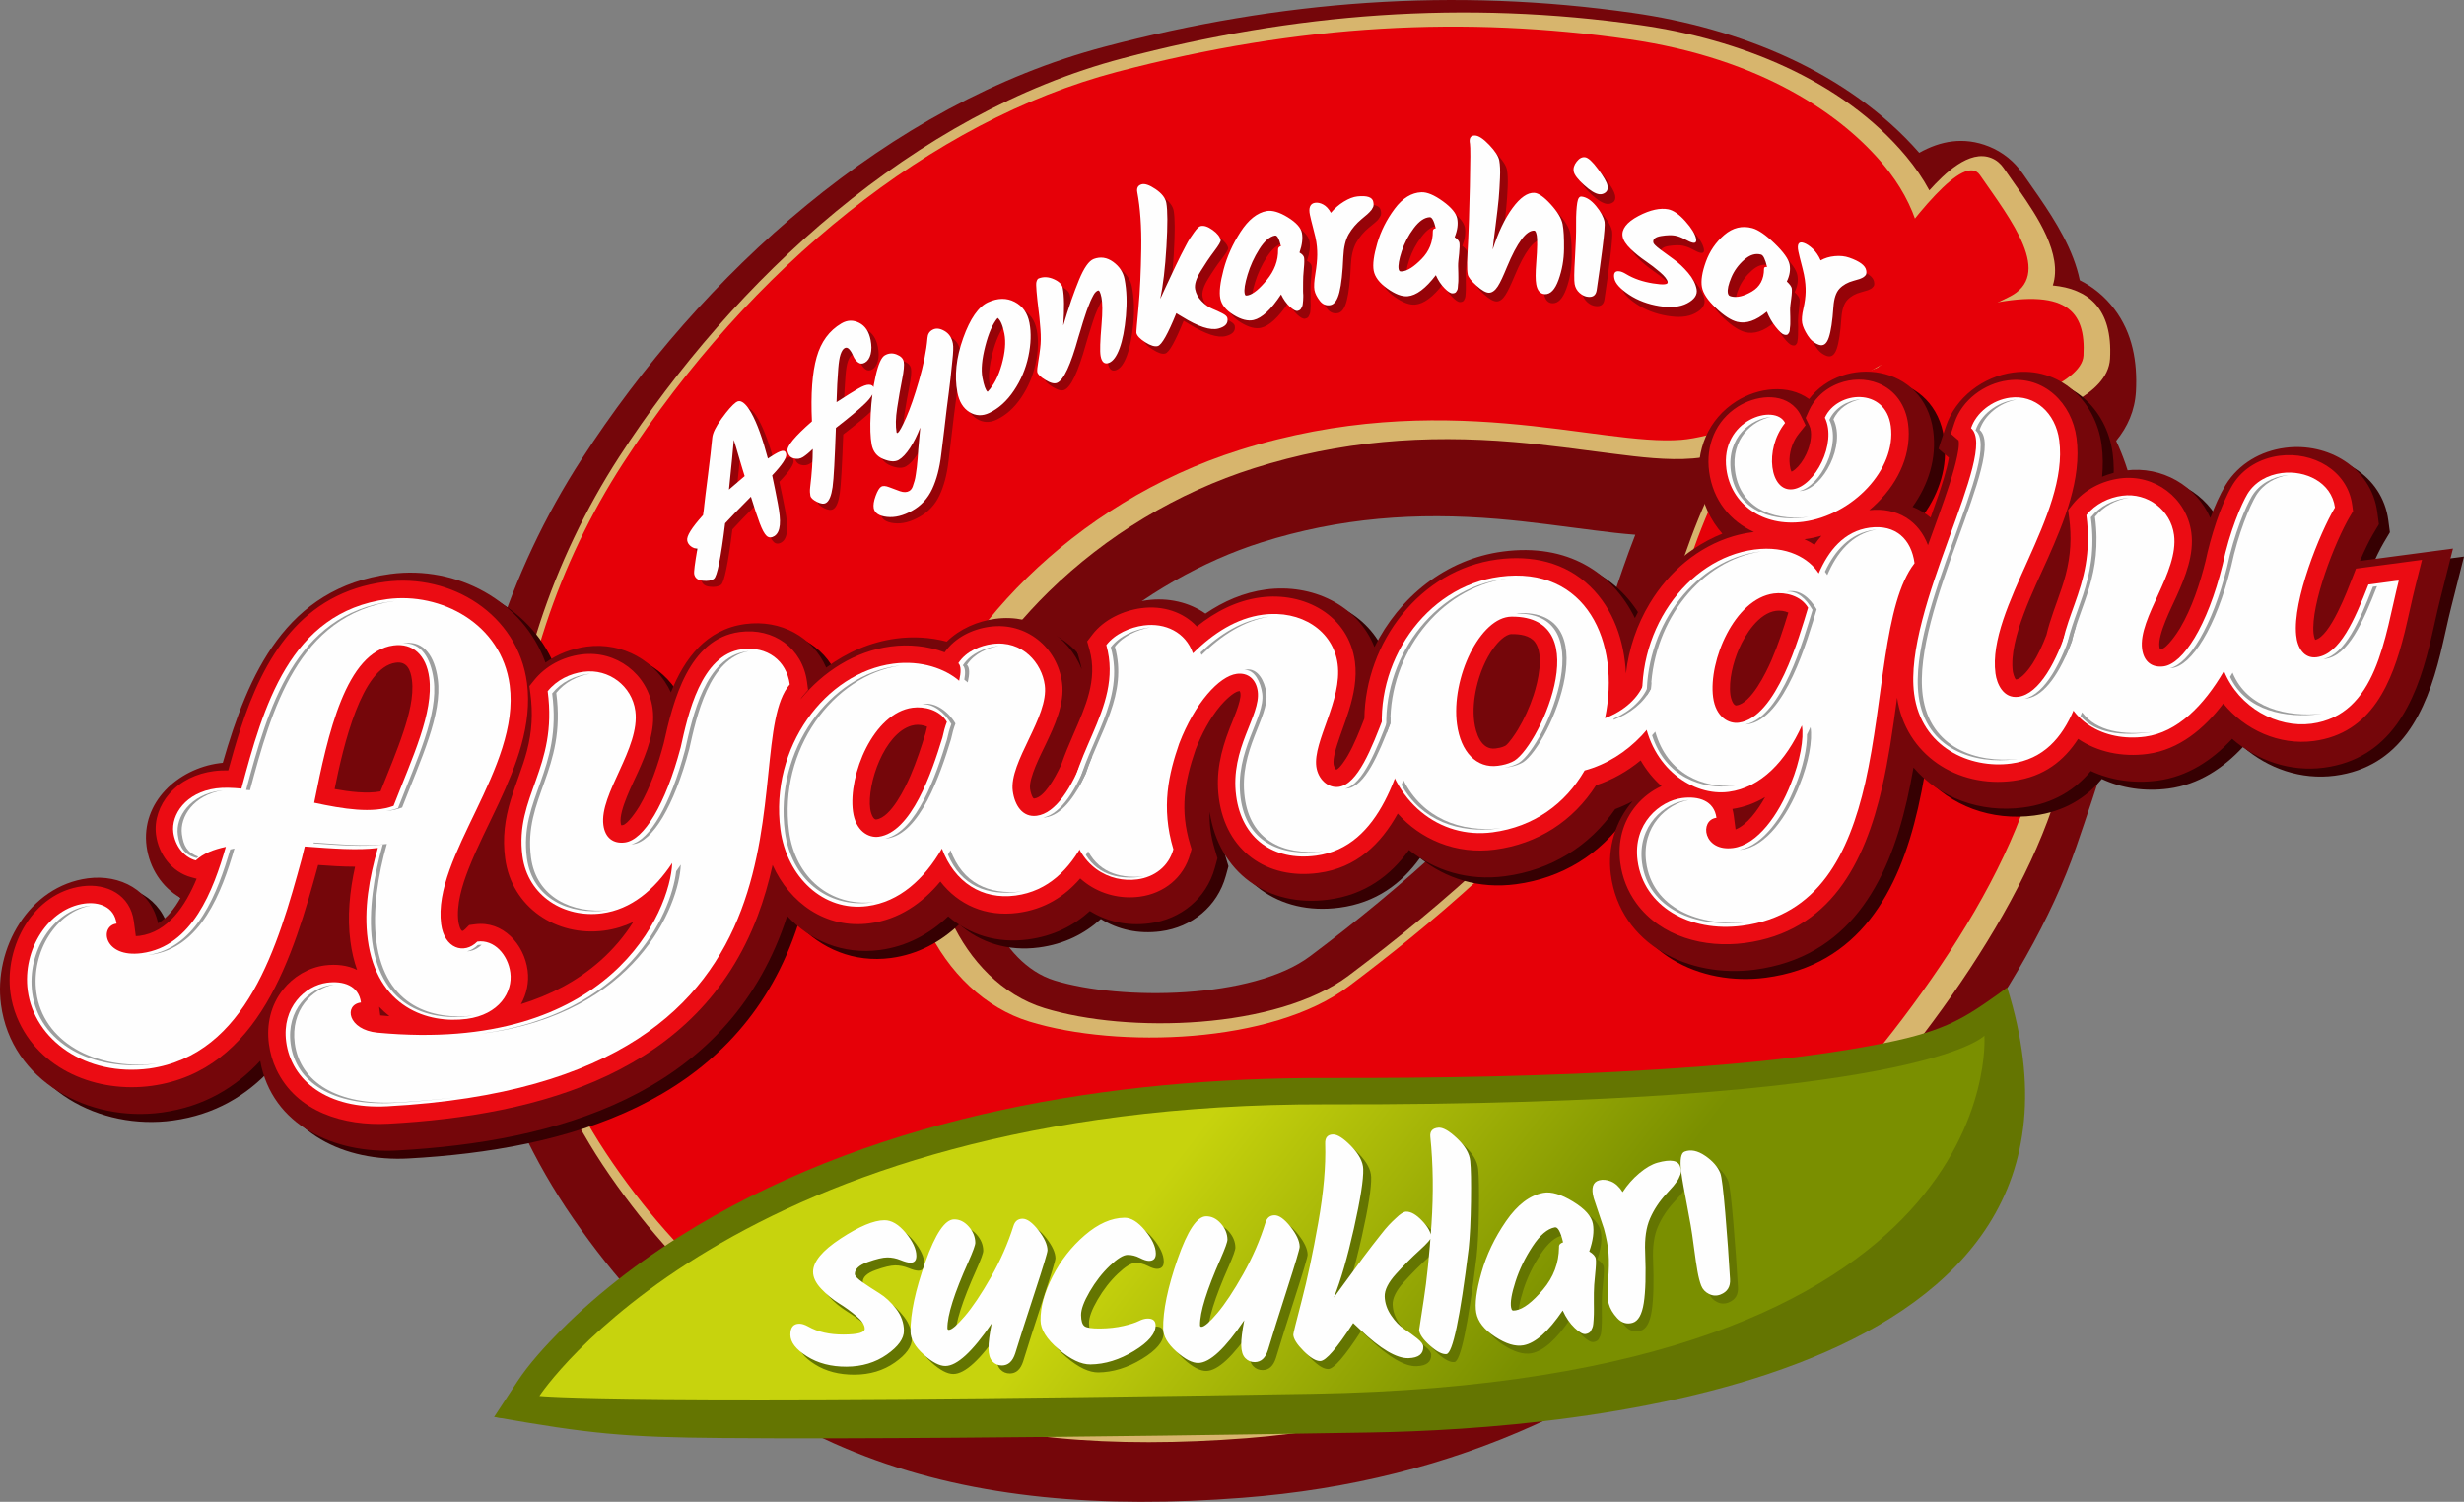 <?xml version="1.0" encoding="UTF-8"?> <svg xmlns="http://www.w3.org/2000/svg" xmlns:xlink="http://www.w3.org/1999/xlink" xml:space="preserve" width="89.856mm" height="54.77mm" version="1.1" style="shape-rendering:geometricPrecision; text-rendering:geometricPrecision; image-rendering:optimizeQuality; fill-rule:evenodd; clip-rule:evenodd" viewBox="0 0 11079.86 6753.44"><rect x="0" y="0" width="11079.86" height="6753.44" fill="#808080" stroke="none"/> <defs> <style type="text/css"> .fil1 {fill:#D7B56D} .fil8 {fill:#360002} .fil3 {fill:#647501} .fil0 {fill:#75060A} .fil2 {fill:#E60008} .fil9 {fill:#EB0C13} .fil6 {fill:#FEFEFE;fill-rule:nonzero} .fil10 {fill:#9D9E9E;fill-rule:nonzero} .fil5 {fill:#647501;fill-rule:nonzero} .fil7 {fill:#960308;fill-rule:nonzero} .fil4 {fill:url(#id0)} </style> <linearGradient id="id0" gradientUnits="userSpaceOnUse" x1="6886.1" y1="6085.59" x2="5468.18" y2="4980.8"> <stop offset="0" style="stop-opacity:1; stop-color:#7A8F00"></stop> <stop offset="1" style="stop-opacity:1; stop-color:#C7D30D"></stop> </linearGradient> </defs> <g id="Layer_x0020_1">  <g id="_1952555379520"> <g> <path class="fil0" d="M9515.69 1982.42c258.12,550.61 6.61,1282.47 -178.57,1823.15 -222.58,649.87 -805.89,1377.17 -1306.88,1838.82 -704.17,648.89 -1477.48,1016.65 -2443.06,1090.92 -1259.27,96.87 -2263.86,-176.92 -3009.79,-1256.28 -712.14,-1030.45 -627.48,-2386.81 38.85,-3415.7 538.16,-830.95 1375.66,-1596.18 2351.63,-1853.42 787.94,-207.67 1568.52,-267.27 2376.24,-151.7 473.39,67.71 964.69,261.96 1286.24,628.8 93.64,-52.69 199.04,-74.23 313.54,-28.27 61.86,24.82 114.1,67.35 151.94,122.09 23.64,34.19 47.73,68.08 71.28,102.33 77.61,112.87 157.25,241.36 185.11,377.15 58.5,29.2 111.53,71.36 155.96,130.17 81.49,107.88 103.7,237.41 96.52,369.41 -4.72,86.62 -37.66,160.01 -89.02,222.54zm-2162.25 422.24c-62.6,-4.73 -125.03,-12.34 -185.8,-20.05 -143.84,-18.25 -286.65,-38.77 -431.25,-50.95 -367.54,-30.96 -711.12,-6.02 -1064.74,105.54 -519.24,163.81 -1094.05,615.08 -1242.1,1159.61 -48.48,178.31 -42.81,372.9 35.64,541.99 54.42,117.26 149.87,229.1 277.07,268.13 297.9,91.43 890.47,84.83 1148.77,-109.05 419.4,-314.76 819.91,-671.34 1140.29,-1088.34 90.58,-117.89 168.65,-369.86 217.35,-512.47 31.04,-90.88 64.82,-192.69 104.77,-294.41z"></path> <path class="fil1" d="M9333.1 1804.39c31.7,42.48 59.13,87.95 82.16,136.18 233.31,488.4 -21.22,1208.15 -187.78,1694.47 -213.91,624.57 -789.37,1336.75 -1270.39,1780.02 -269.66,248.49 -552.11,461.91 -877.25,633.93 -460.44,243.58 -956.77,378.29 -1475.6,418.18 -1199.95,92.31 -2151.59,-153.47 -2863.35,-1183.35 -339.67,-491.51 -493.77,-1066.63 -465.9,-1661.73 25.92,-553.13 208.49,-1103.2 509.15,-1567.47 516.8,-797.98 1325.21,-1544.92 2263.46,-1792.2 773.13,-203.78 1537.66,-262.69 2330.23,-149.31 437.27,62.55 903.71,242.51 1193.77,590.23 40.11,48.09 75.12,99.16 104.06,152.62 66.26,-73.18 178.93,-185.59 278.97,-145.44 22.53,9.05 40.99,24.61 54.72,44.49 23.96,34.64 48.36,68.95 72.22,103.65 75.7,110.13 195.05,284.59 149.31,425 156.46,14.98 269.77,99.98 257.28,329.41 -4.65,85.33 -78.61,147.54 -155.06,191.32zm-1528.89 218.67c-68.32,19.67 -134.32,33.77 -192.22,38.5 -114.56,9.35 -240.52,-6.42 -354.38,-20.89 -149.51,-18.98 -297.87,-40.16 -448.18,-52.84 -403.02,-33.95 -781.36,-5.36 -1169,116.92 -345.18,108.9 -666.47,302.99 -925,556.2 -215.01,210.57 -406.75,484.15 -486.48,777.37 -63.13,232.2 -52.87,483.47 49.11,703.24 82.49,177.81 227.09,333.03 418.21,391.67 374.35,114.88 1044.63,96.66 1367.47,-145.65 443.24,-332.68 864.65,-709.19 1203.23,-1149.88 113.38,-147.59 194.8,-408.1 255.23,-585.03 62.1,-181.83 150.21,-460.92 282.01,-629.62z"></path> <g> <path class="fil2" d="M7999.87 1907.76c0,0 763.29,-1323.05 903.16,-1120.81 139.84,202.24 335.87,450.41 128.42,549.64 -392.66,187.17 -1031.58,571.17 -1031.58,571.17z"></path> <path class="fil2" d="M8074.11 2031.82c0,0 1280.9,-178.14 1294.68,-432.92 10.92,-199.46 -74.67,-310.29 -453.14,-226.23 -372.35,82.79 -841.54,659.15 -841.54,659.15z"></path> <path id="Vector_4" class="fil2" d="M8632.52 1347.31c-72.31,302.19 -813.74,609.33 -1072.03,630.36 -372.56,30.44 -1072.38,-242.42 -1987.79,46.38 -747.95,235.95 -1310.58,832.85 -1460.63,1384.72 -150.05,551.87 120.08,1063.25 517.01,1185.07 396.94,121.83 1090.44,100.36 1433.6,-157.2 343.17,-257.58 825.08,-653.44 1217.49,-1163.99 233.78,-304.53 333.86,-1046.65 593.35,-1275.13 220.25,-193.87 886.66,-654.54 1295.73,-228.64 409.08,425.93 167.19,1176.7 -57.25,1832.04 -224.47,655.35 -843.05,1374.08 -1250.54,1749.57 -407.48,375.51 -1120.96,941.43 -2308.37,1032.77 -1187.42,91.33 -2104.66,-150.18 -2796.8,-1151.66 -692.13,-1001.51 -530.29,-2259.37 44.49,-3146.91 574.78,-887.52 1391.55,-1542.47 2220.2,-1760.87 828.66,-218.41 1575.57,-251.37 2300.9,-147.61 606.05,86.68 966.46,347.11 1147.42,564.39 146.65,175.47 215.47,388.01 163.22,606.71z"></path> </g> </g> <g> <path class="fil3" d="M9025.94 4441.27l15.57 207.08c6.78,90.12 -11.37,202.79 -33.56,289.15 -57.18,222.49 -175.38,423.21 -330.45,591.65 -643.35,698.85 -1884,842.57 -2772.75,857.12 -622.06,10.2 -1244.2,18.9 -1866.33,23.45 -348.86,2.54 -697.92,4.08 -1046.77,1.29 -154.06,-1.25 -308.88,-2.71 -462.86,-8.75 -38.3,-1.49 -79.61,-2.54 -117.71,-7.24l-189.02 -23.28 104.22 -159.4c52,-79.53 128.67,-162.86 195.05,-229.81 180.5,-181.99 392.04,-338.86 611.87,-469.8 838.99,-499.76 1866.32,-667.3 2829.91,-665.24 495.27,1.06 993.06,-7.03 1487.46,-38.08 290.63,-18.24 586.31,-43.77 873.77,-91.57 424.89,-70.65 490.5,-127.36 701.59,-276.59z"></path> <path class="fil3" d="M9025.94 4441.27c559.05,1786.39 -1946.68,1985.26 -2865.69,2000.32 -622.06,10.19 -1244.2,18.9 -1866.33,23.44 -348.86,2.54 -697.92,4.09 -1046.77,1.29 -437.48,-3.51 -595.95,-18.71 -1025.07,-94.58 1326.4,-383.84 1242.03,-1474.82 3996.54,-1468.93 495.27,1.05 993.06,-7.04 1487.46,-38.08 290.63,-18.25 586.31,-43.79 873.77,-91.58 424.89,-70.65 235.01,-182.67 446.1,-331.89z"></path> <path class="fil4" d="M2425.59 6277.27c0,0 861.26,-1316.84 3537.27,-1311.12 2676.01,5.72 2960.36,-308.9 2960.36,-308.9 0,0 117.67,1559 -3020.41,1610.4 -3138.07,51.41 -3477.22,9.62 -3477.22,9.62z"></path> <path class="fil5" d="M4012.56 5523.12c32.34,-0.15 64.37,18.85 96.03,57 31.68,38.15 47.57,72.57 47.72,103.21 0.1,20.43 -8.79,30.68 -26.67,30.76 -10.21,0.05 -25.13,-3.92 -44.74,-11.92 -19.62,-7.99 -39.42,-11.95 -59.43,-11.85 -20,0.09 -49.33,7.04 -87.99,20.84 -38.68,13.81 -57.95,31.78 -57.86,53.9 0.04,8.52 11.59,20.8 34.65,36.87 23.06,16.07 48.25,32.55 75.56,49.45 27.32,16.91 52.54,40.41 75.66,70.51 23.13,30.12 34.77,62.82 34.93,98.15 0.17,35.33 -25.4,70.99 -76.73,106.98 -51.34,35.98 -111.69,54.14 -181.06,54.48 -69.37,0.32 -128.82,-15.14 -178.34,-46.41 -49.52,-31.26 -74.35,-63.49 -74.51,-96.68 -0.15,-33.19 13.39,-49.87 40.63,-49.99 11.06,-0.05 24.28,4.14 39.64,12.58 42.66,24.49 95.71,36.59 159.13,36.29 63.42,-0.31 95.08,-8.96 95.01,-25.98 -0.09,-17.03 -12.29,-35.91 -36.66,-56.65 -24.35,-20.75 -50.84,-39.99 -79.42,-57.72 -28.61,-17.76 -55.09,-39.54 -79.48,-65.4 -24.38,-25.85 -36.62,-51.1 -36.75,-75.8 -0.21,-45.96 41.27,-96.17 124.43,-150.61 83.16,-54.45 148.58,-81.78 196.25,-82zm580.54 25.56c6.61,-21.33 20.12,-32.1 40.57,-32.28 20.42,-0.18 44.21,17.04 71.33,51.69 27.14,34.66 40.81,64.76 41.05,90.3 0.09,9.36 -18.93,72.1 -57.03,188.22 -38.08,116.13 -67.47,207.89 -88.14,275.33 -11.59,35.87 -31.42,53.92 -59.51,54.18 -17.03,0.15 -31.33,-5.88 -42.96,-18.13 -11.59,-12.24 -17.51,-31.54 -17.76,-57.93 -0.25,-26.39 4.54,-63.89 14.3,-112.5 -86.54,126.77 -155.75,190.41 -207.67,190.87 -27.24,0.26 -60.17,-17.1 -98.79,-52.08 -38.63,-34.97 -58.09,-69.05 -58.4,-102.25 -0.74,-81.72 21.49,-186.19 66.73,-313.45 45.24,-127.25 88.28,-191.06 129.14,-191.43 24.67,-0.23 46.7,10.64 66.04,32.59 19.35,21.96 29.16,46.12 29.4,72.5 0.1,10.22 -10.28,38.84 -31.15,85.85 -63.4,141.04 -94.84,240.5 -94.3,298.38 0.05,5.1 2.19,7.63 6.44,7.6 12.77,-0.11 36.65,-20.54 71.59,-61.31 34.97,-40.74 74.01,-98.99 117.15,-174.71 43.16,-75.73 77.13,-152.86 101.96,-231.42zm121.6 425.17c-0.75,-59.58 17.14,-125.38 53.68,-197.34 36.54,-71.97 84.91,-133.89 145.12,-185.74 60.2,-51.84 119.67,-78.13 178.4,-78.88 29.78,-0.38 60.67,18.58 92.66,56.92 31.99,38.32 48.16,72.8 48.57,103.45 0.27,22.12 -9.79,33.31 -30.22,33.58 -10.21,0.14 -24.32,-4.37 -42.32,-13.5 -17.99,-9.14 -36.35,-13.59 -55.08,-13.35 -18.72,0.25 -45.11,16.54 -79.18,48.9 -34.07,32.36 -64.22,71.05 -90.46,116.08 -26.24,45.02 -39.2,80.31 -38.88,105.83 0.33,25.54 5.44,42.07 15.33,49.61 9.88,7.53 33.77,11.06 71.64,10.59 37.87,-0.48 72.29,-4.34 103.28,-11.55 30.97,-7.19 53.87,-14.51 68.68,-21.92 14.78,-7.44 28.15,-11.22 40.07,-11.37 23.82,-0.31 35.88,9.75 36.13,30.17 0.49,37.45 -31.8,75.96 -96.84,115.53 -65.04,39.57 -130.34,59.77 -195.87,60.59 -41.71,0.53 -89.46,-22.05 -143.25,-67.76 -53.79,-45.71 -80.94,-88.99 -81.47,-129.84zm1011.72 -440.48c6.49,-21.38 19.95,-32.21 40.38,-32.52 20.43,-0.31 44.3,16.77 71.63,51.27 27.34,34.5 41.2,64.53 41.58,90.04 0.14,9.37 -18.5,72.22 -55.93,188.56 -37.42,116.34 -66.26,208.28 -86.55,275.84 -11.37,35.92 -31.11,54.09 -59.2,54.53 -17.03,0.25 -31.37,-5.71 -43.05,-17.87 -11.68,-12.18 -17.71,-31.46 -18.1,-57.84 -0.39,-26.38 4.16,-63.91 13.64,-112.58 -85.78,127.28 -154.64,191.3 -206.55,192.09 -27.24,0.39 -60.27,-16.77 -99.09,-51.52 -38.83,-34.75 -58.5,-68.73 -59,-101.91 -1.22,-81.72 20.42,-186.32 64.92,-313.83 44.49,-127.51 87.17,-191.57 128.02,-192.17 24.67,-0.38 46.77,10.36 66.24,32.2 19.48,21.85 29.43,45.96 29.82,72.34 0.16,10.21 -10.06,38.89 -30.64,86.02 -62.59,141.4 -93.44,241.04 -92.58,298.92 0.07,5.1 2.24,7.62 6.49,7.55 12.77,-0.18 36.52,-20.75 71.23,-61.71 34.72,-40.95 73.43,-99.42 116.14,-175.39 42.71,-75.98 76.24,-153.31 100.61,-232zm246.32 622.86c-19.57,0.64 -44.55,-14.3 -74.91,-44.83 -30.37,-30.52 -45.87,-55.14 -46.47,-73.86 -0.16,-5.1 12.44,-56.18 37.82,-153.25 25.38,-97.07 50.12,-213.69 74.23,-349.89 24.11,-136.2 34.53,-254.91 31.23,-356.17 -0.85,-26.36 10.63,-39.94 34.45,-40.72 20.42,-0.65 48.03,16.97 82.84,52.89 34.81,35.92 52.74,70.04 53.79,102.37 1.52,46.79 -12.42,135.82 -41.8,267.07 -29.37,131.27 -59.43,234.87 -90.19,310.82 10.6,-14.83 25.07,-34.66 43.43,-59.54 18.35,-24.86 33.23,-45.14 44.65,-60.85 11.41,-15.7 25.48,-34.9 42.2,-57.57 16.73,-22.69 30.81,-41.25 42.27,-55.67 11.46,-14.41 24.13,-30.59 38.03,-48.5 13.9,-17.92 25.99,-32.36 36.28,-43.34 10.28,-10.97 20.81,-21.32 31.57,-31.04 19.83,-19.38 35.24,-29.25 46.31,-29.61 21.26,-0.69 45.13,12.79 71.57,40.47 26.45,27.66 40.04,52.13 40.72,73.4 0.27,8.51 -17.16,28.67 -52.33,60.47 -35.15,31.79 -70.22,67 -105.16,105.61 -34.95,38.61 -51.94,72.59 -50.99,101.94 0.95,29.35 10.59,57.57 28.94,84.65 18.34,27.08 37.95,47.52 58.84,61.33 20.89,13.79 40.3,27.87 58.21,42.17 17.92,14.33 27.05,26.6 27.39,36.82 1.07,33.17 -20.94,50.48 -66.02,51.95 -53.6,1.74 -126.11,-41.04 -217.51,-128.35l-31.62 -29.63c-72.99,113.08 -122.25,170.04 -147.76,170.87zm530.28 -1049.17c20.33,-2.1 48.5,13.82 84.5,47.77 36.02,33.95 55.77,67.84 59.26,101.72 3.49,33.87 4.64,94.72 3.4,182.57 -1.21,87.83 -4.66,158.14 -10.36,210.93 -38.69,313.77 -72.02,472.08 -99.96,474.96 -18.62,1.91 -43.24,-10.74 -73.85,-37.95 -30.63,-27.24 -46.94,-50.58 -48.94,-70.05 -0.17,-1.7 6.72,-46.91 20.68,-135.64 13.96,-88.72 25.59,-202.24 34.87,-340.54 9.28,-138.29 7.56,-269.25 -5.18,-392.88 -2.53,-24.56 9.32,-38.19 35.57,-40.89zm679.07 556.4c17.51,10.67 27.25,21.44 29.22,32.33 1.97,10.9 1.04,34.41 -2.8,70.58 -3.83,36.17 -5.72,63.97 -5.66,83.42 0.07,19.46 0.04,34.82 -0.07,46.08 -0.15,11.27 -0.05,20.12 0.25,26.55 0.31,6.44 0.25,14.45 -0.18,24.04 -0.43,9.59 -0.76,17.23 -1.05,22.9 -0.26,5.67 -0.8,12.27 -1.6,19.75 -0.81,7.5 -2.12,13.37 -3.96,17.58 -1.84,4.23 -4.03,8.74 -6.63,13.54 -3.81,7.61 -11.58,12.47 -23.32,14.59 -11.71,2.13 -28.29,-6.98 -49.7,-27.32 -21.42,-20.33 -39.35,-46.5 -53.8,-78.5 -64.17,94.67 -123.06,146.85 -176.66,156.55 -36.03,6.52 -78.57,-6.31 -127.66,-38.52 -49.08,-32.2 -77.21,-68.2 -84.43,-107.98 -7.19,-39.79 0.54,-99.8 23.21,-180.03 22.68,-80.24 59.52,-157.41 110.54,-231.52 51.04,-74.12 107.12,-116.71 168.26,-127.77 35.18,-6.39 79.52,6.78 133.02,39.48 53.5,32.71 83.32,66.02 89.46,99.94 6.14,33.92 0.67,75.35 -16.44,124.31zm-329.66 264.7c33.5,-6.05 73.97,-36.98 121.41,-92.71 47.44,-55.72 71.57,-119.57 72.38,-191.52 -1,-10.2 5.07,-17.34 18.16,-21.46 -11.16,-47.28 -23.44,-69.72 -36.83,-67.29 -33.5,6.07 -67.04,34.64 -100.62,85.7 -33.58,51.06 -59.08,103.69 -76.52,157.88 -17.44,54.19 -24.03,93.02 -19.78,116.48 1.21,6.7 3.05,10.91 5.52,12.63 2.47,1.71 7.89,1.81 16.28,0.3zm395.73 -366.69l-45.82 -137.03c-12.7,-45.94 -4.69,-72.87 24.03,-80.82 16.41,-4.53 34.32,-2.87 53.71,5.02 19.4,7.88 36.83,23.82 52.29,47.81 21.09,-32.32 46.15,-60.65 75.19,-85.03 29.03,-24.35 56.26,-40.05 81.69,-47.08 59.9,-16.56 93.81,-10.48 101.75,18.25 4.08,14.76 4.43,26.36 1.02,34.82 -3.42,8.43 -6.1,14.71 -8.06,18.77 -1.96,4.08 -5.7,9.77 -11.2,17 -5.5,7.28 -9.54,12.58 -12.16,15.96 -15.46,17.52 -26.62,29.88 -33.45,37.07 -30.58,33.18 -54.51,69.59 -71.81,109.26 -17.29,39.67 -24.57,90.03 -21.83,151.09 3.92,100.48 1.84,176.78 -6.28,228.93 -8.1,52.13 -25.08,81.76 -50.93,88.92 -25.85,7.14 -48.52,0.17 -68.05,-20.94 -19.52,-21.1 -32.28,-42.52 -38.29,-64.26 -6.01,-21.75 -7.03,-56.57 -3.05,-104.48 3.98,-47.89 4.69,-88.51 2.1,-121.79 -2.58,-33.28 -9.53,-70.45 -20.88,-111.47zm362.42 -346.74c27.77,-10.79 58.73,-4.55 92.87,18.72 34.13,23.28 56.92,49.59 68.3,78.95 5.87,15.08 13.21,74.55 22.02,178.41 8.82,103.86 15.91,202.69 21.28,296.49 2.49,34.64 -11.75,57.97 -42.69,69.99 -17.47,6.78 -34.69,5.93 -51.67,-2.55 -16.99,-8.47 -28.72,-21.02 -35.18,-37.69 -6.47,-16.66 -12.02,-38.02 -16.66,-64.08 -4.62,-26.04 -9.85,-61.22 -15.65,-105.55 -5.8,-44.32 -10.81,-78.44 -15.07,-102.34 -4.27,-23.91 -9.58,-52.9 -15.94,-86.96 -6.37,-34.04 -11.65,-62.36 -15.86,-84.93 -4.19,-22.55 -7.98,-46.42 -11.37,-71.59 -5.47,-51.75 -0.27,-80.7 15.6,-86.86z"></path> <path class="fil6" d="M3976.83 5487.15c32.33,-0.15 64.35,18.85 96.02,57 31.68,38.15 47.57,72.57 47.72,103.2 0.1,20.44 -8.79,30.69 -26.67,30.78 -10.21,0.05 -25.12,-3.93 -44.74,-11.92 -19.62,-7.99 -39.42,-11.95 -59.43,-11.85 -20,0.09 -49.33,7.04 -87.99,20.84 -38.68,13.81 -57.95,31.78 -57.86,53.9 0.04,8.52 11.59,20.8 34.66,36.86 23.05,16.08 48.24,32.57 75.55,49.46 27.32,16.91 52.54,40.4 75.67,70.51 23.12,30.11 34.76,62.82 34.93,98.15 0.16,35.33 -25.41,70.99 -76.75,106.98 -51.33,35.98 -111.69,54.14 -181.06,54.48 -69.37,0.32 -128.82,-15.14 -178.34,-46.41 -49.52,-31.26 -74.35,-63.49 -74.5,-96.68 -0.16,-33.19 13.38,-49.87 40.62,-49.99 11.06,-0.05 24.29,4.14 39.64,12.58 42.66,24.49 95.71,36.57 159.13,36.28 63.42,-0.3 95.08,-8.95 95.01,-25.97 -0.07,-17.03 -12.29,-35.91 -36.65,-56.65 -24.37,-20.75 -50.84,-39.99 -79.43,-57.73 -28.61,-17.74 -55.09,-39.53 -79.48,-65.39 -24.38,-25.85 -36.62,-51.11 -36.75,-75.8 -0.21,-45.96 41.27,-96.17 124.43,-150.61 83.16,-54.45 148.58,-81.78 196.27,-82zm580.53 25.56c6.61,-21.33 20.14,-32.1 40.57,-32.28 20.42,-0.18 44.21,17.04 71.33,51.69 27.14,34.66 40.81,64.76 41.05,90.29 0.1,9.37 -18.92,72.11 -57.03,188.23 -38.08,116.12 -67.46,207.89 -88.14,275.33 -11.59,35.87 -31.42,53.92 -59.51,54.18 -17.03,0.15 -31.33,-5.89 -42.95,-18.13 -11.6,-12.24 -17.52,-31.54 -17.76,-57.93 -0.25,-26.39 4.53,-63.9 14.29,-112.5 -86.54,126.77 -155.75,190.41 -207.67,190.87 -27.24,0.26 -60.17,-17.1 -98.79,-52.08 -38.62,-34.97 -58.09,-69.05 -58.4,-102.25 -0.74,-81.73 21.49,-186.19 66.73,-313.45 45.24,-127.25 88.28,-191.06 129.14,-191.43 24.67,-0.23 46.7,10.64 66.04,32.59 19.36,21.96 29.16,46.12 29.4,72.5 0.1,10.22 -10.28,38.84 -31.15,85.85 -63.4,141.04 -94.84,240.5 -94.3,298.38 0.05,5.1 2.19,7.63 6.45,7.6 12.76,-0.11 36.63,-20.54 71.59,-61.31 34.96,-40.74 74,-98.99 117.14,-174.71 43.16,-75.73 77.14,-152.86 101.96,-231.42zm121.62 425.16c-0.75,-59.57 17.13,-125.37 53.66,-197.33 36.54,-71.97 84.91,-133.89 145.12,-185.74 60.2,-51.84 119.67,-78.14 178.4,-78.88 29.78,-0.38 60.67,18.58 92.66,56.92 31.99,38.32 48.18,72.8 48.57,103.45 0.27,22.12 -9.79,33.31 -30.22,33.58 -10.21,0.12 -24.32,-4.37 -42.31,-13.5 -18,-9.14 -36.36,-13.59 -55.08,-13.35 -18.72,0.25 -45.12,16.54 -79.19,48.9 -34.07,32.36 -64.21,71.05 -90.46,116.08 -26.24,45.02 -39.2,80.31 -38.87,105.83 0.32,25.54 5.43,42.07 15.31,49.61 9.89,7.53 33.77,11.06 71.64,10.59 37.88,-0.48 72.31,-4.34 103.28,-11.55 30.99,-7.19 53.87,-14.51 68.68,-21.92 14.8,-7.44 28.15,-11.22 40.07,-11.37 23.82,-0.31 35.88,9.75 36.14,30.17 0.48,37.45 -31.81,75.96 -96.84,115.51 -65.06,39.58 -130.35,59.78 -195.88,60.61 -41.71,0.53 -89.45,-22.05 -143.23,-67.76 -53.8,-45.71 -80.95,-88.99 -81.47,-129.85zm1011.72 -440.46c6.49,-21.38 19.94,-32.21 40.37,-32.52 20.43,-0.31 44.3,16.77 71.63,51.27 27.35,34.5 41.2,64.53 41.58,90.04 0.14,9.37 -18.5,72.22 -55.93,188.56 -37.42,116.34 -66.26,208.28 -86.55,275.84 -11.37,35.92 -31.11,54.09 -59.2,54.53 -17.02,0.25 -31.37,-5.71 -43.05,-17.87 -11.68,-12.18 -17.71,-31.46 -18.1,-57.84 -0.39,-26.38 4.17,-63.91 13.65,-112.58 -85.8,127.26 -154.65,191.3 -206.55,192.07 -27.24,0.41 -60.27,-16.76 -99.1,-51.51 -38.83,-34.75 -58.5,-68.73 -59,-101.91 -1.21,-81.72 20.42,-186.32 64.92,-313.83 44.49,-127.51 87.17,-191.58 128.02,-192.17 24.69,-0.38 46.77,10.36 66.24,32.2 19.48,21.85 29.43,45.96 29.82,72.34 0.16,10.21 -10.05,38.89 -30.64,86.02 -62.58,141.4 -93.44,241.04 -92.58,298.92 0.07,5.1 2.24,7.62 6.5,7.55 12.77,-0.18 36.51,-20.75 71.22,-61.71 34.72,-40.95 73.43,-99.42 116.14,-175.39 42.71,-75.98 76.24,-153.31 100.62,-232zm246.32 622.86c-19.58,0.64 -44.56,-14.3 -74.92,-44.83 -30.37,-30.52 -45.87,-55.14 -46.47,-73.86 -0.16,-5.1 12.44,-56.18 37.82,-153.25 25.38,-97.07 50.12,-213.69 74.23,-349.89 24.11,-136.2 34.53,-254.91 31.25,-356.17 -0.86,-26.36 10.62,-39.94 34.44,-40.72 20.42,-0.67 48.03,16.97 82.84,52.89 34.81,35.92 52.74,70.04 53.79,102.37 1.52,46.79 -12.4,135.82 -41.79,267.07 -29.38,131.27 -59.45,234.87 -90.2,310.82 10.6,-14.83 25.07,-34.66 43.43,-59.54 18.35,-24.86 33.23,-45.14 44.65,-60.85 11.41,-15.7 25.48,-34.9 42.2,-57.57 16.73,-22.69 30.81,-41.25 42.27,-55.67 11.46,-14.41 24.13,-30.59 38.04,-48.5 13.88,-17.92 25.98,-32.36 36.28,-43.35 10.27,-10.97 20.8,-21.31 31.55,-31.02 19.83,-19.38 35.25,-29.25 46.33,-29.61 21.26,-0.69 45.12,12.79 71.55,40.47 26.45,27.66 40.04,52.13 40.72,73.4 0.28,8.51 -17.16,28.67 -52.33,60.47 -35.15,31.79 -70.22,67 -105.16,105.61 -34.95,38.61 -51.92,72.59 -50.97,101.94 0.95,29.35 10.58,57.57 28.93,84.65 18.34,27.08 37.95,47.52 58.84,61.33 20.89,13.79 40.3,27.87 58.21,42.17 17.92,14.33 27.05,26.6 27.39,36.81 1.07,33.18 -20.94,50.49 -66.02,51.96 -53.6,1.74 -126.11,-41.04 -217.51,-128.35l-31.62 -29.63c-72.99,113.08 -122.25,170.04 -147.75,170.87zm530.27 -1049.17c20.33,-2.1 48.5,13.82 84.5,47.77 36.03,33.95 55.78,67.84 59.27,101.72 3.49,33.87 4.62,94.72 3.39,182.57 -1.21,87.83 -4.66,158.14 -10.36,210.93 -38.69,313.77 -72.01,472.08 -99.95,474.96 -18.63,1.91 -43.26,-10.74 -73.86,-37.97 -30.62,-27.23 -46.93,-50.57 -48.94,-70.05 -0.17,-1.69 6.72,-46.89 20.68,-135.62 13.96,-88.72 25.59,-202.24 34.87,-340.54 9.28,-138.29 7.56,-269.25 -5.18,-392.88 -2.53,-24.56 9.32,-38.19 35.57,-40.89zm679.07 556.4c17.51,10.67 27.25,21.44 29.22,32.33 1.97,10.9 1.04,34.41 -2.79,70.58 -3.83,36.17 -5.73,63.97 -5.67,83.42 0.07,19.46 0.04,34.82 -0.07,46.08 -0.14,11.27 -0.04,20.12 0.26,26.55 0.31,6.44 0.23,14.45 -0.2,24.04 -0.43,9.59 -0.76,17.23 -1.05,22.89 -0.26,5.68 -0.8,12.28 -1.59,19.77 -0.83,7.5 -2.13,13.37 -3.97,17.58 -1.82,4.23 -4.03,8.74 -6.63,13.54 -3.81,7.61 -11.58,12.47 -23.32,14.59 -11.71,2.13 -28.29,-6.98 -49.7,-27.32 -21.42,-20.33 -39.35,-46.5 -53.79,-78.5 -64.18,94.67 -123.07,146.85 -176.67,156.55 -36.02,6.52 -78.57,-6.31 -127.66,-38.52 -49.08,-32.2 -77.21,-68.2 -84.43,-107.98 -7.19,-39.8 0.54,-99.8 23.21,-180.03 22.68,-80.24 59.52,-157.41 110.56,-231.52 51.02,-74.12 107.1,-116.71 168.25,-127.77 35.18,-6.39 79.52,6.78 133.02,39.48 53.5,32.71 83.32,66.02 89.46,99.94 6.14,33.92 0.67,75.35 -16.44,124.31zm-329.66 264.7c33.5,-6.05 73.97,-36.98 121.41,-92.71 47.44,-55.72 71.57,-119.57 72.38,-191.52 -0.99,-10.2 5.07,-17.34 18.18,-21.46 -11.17,-47.28 -23.45,-69.72 -36.84,-67.29 -33.5,6.07 -67.04,34.64 -100.61,85.7 -33.59,51.06 -59.09,103.69 -76.54,157.88 -17.44,54.19 -24.03,93.02 -19.78,116.48 1.21,6.7 3.06,10.9 5.52,12.63 2.48,1.71 7.89,1.81 16.28,0.3zm395.73 -366.69l-45.81 -137.03c-12.71,-45.94 -4.7,-72.87 24.02,-80.82 16.41,-4.53 34.32,-2.87 53.71,5.02 19.41,7.88 36.83,23.82 52.29,47.81 21.1,-32.32 46.15,-60.65 75.19,-85.03 29.03,-24.35 56.26,-40.05 81.7,-47.08 59.89,-16.56 93.8,-10.48 101.74,18.24 4.08,14.77 4.43,26.38 1.02,34.82 -3.42,8.45 -6.1,14.72 -8.06,18.78 -1.96,4.08 -5.7,9.77 -11.2,17 -5.5,7.28 -9.54,12.58 -12.16,15.96 -15.46,17.52 -26.62,29.88 -33.45,37.07 -30.58,33.18 -54.5,69.59 -71.81,109.26 -17.29,39.67 -24.57,90.03 -21.83,151.09 3.92,100.48 1.84,176.78 -6.26,228.93 -8.11,52.13 -25.09,81.76 -50.94,88.92 -25.85,7.14 -48.52,0.16 -68.05,-20.94 -19.51,-21.1 -32.28,-42.52 -38.29,-64.27 -6.01,-21.74 -7.02,-56.56 -3.05,-104.47 3.98,-47.9 4.69,-88.51 2.11,-121.79 -2.59,-33.28 -9.54,-70.45 -20.89,-111.47zm362.42 -346.75c27.77,-10.78 58.73,-4.54 92.87,18.73 34.13,23.28 56.92,49.59 68.31,78.95 5.86,15.08 13.19,74.55 22.01,178.41 8.83,103.86 15.91,202.69 21.28,296.49 2.49,34.64 -11.75,57.97 -42.69,69.99 -17.47,6.78 -34.69,5.93 -51.67,-2.55 -16.99,-8.47 -28.72,-21.02 -35.18,-37.69 -6.47,-16.66 -12.02,-38.02 -16.66,-64.08 -4.62,-26.04 -9.85,-61.22 -15.65,-105.55 -5.78,-44.32 -10.81,-78.44 -15.07,-102.36 -4.27,-23.9 -9.58,-52.89 -15.94,-86.94 -6.37,-34.04 -11.65,-62.36 -15.86,-84.93 -4.19,-22.55 -7.98,-46.42 -11.36,-71.59 -5.49,-51.75 -0.28,-80.7 15.59,-86.87z"></path> </g> <g> <path class="fil7" d="M3499.98 2081.7c22.36,-14.48 38.71,-23.28 49.42,-25.14 10.2,-1.79 16.93,2.82 18.96,14.7 2.7,15.73 -18.43,47.68 -63.77,95.48 9.58,43.47 18.13,85.4 25.92,125.85 7.76,40.22 10.63,72.29 8.31,96.5 -2.31,24.01 -10.57,40.68 -23.74,49.11 -13.16,8.42 -25.72,8.56 -35.81,-0.9 -9.93,-9.26 -20.31,-29.04 -31.26,-57.99 -10.95,-28.98 -23.82,-68.37 -39.17,-118.13 -53.84,53.97 -92.53,93.84 -115.51,119.48 -19.56,155.93 -36.68,238.72 -51.22,249.18 -11.02,7.93 -28.19,11.12 -50.47,8.63 -22.28,-2.33 -34.64,-12.45 -37.97,-29.77 -1.86,-9.7 3.01,-48 14.59,-114.35 -10.42,0.11 -20,-3.16 -28.79,-10.15 -8.98,-7.14 -15.36,-15.34 -17.2,-26.34 -3.24,-19.29 20.01,-56.57 71.28,-113.48 2.47,-14.62 4.45,-31.43 6.17,-49.15 1.76,-18.2 7.28,-61.09 15.92,-129.2 8.59,-67.76 15.28,-124.43 19.51,-168.93 1.99,-20.95 15.92,-49.45 42.47,-86.17 26.4,-36.5 48.46,-61.16 64.55,-72.78 19.51,-14.06 42.24,2 68.4,48.21 26.09,46.1 50.8,114.6 74.74,204.69 4.57,-2.77 9.74,-6.15 14.69,-9.36zm-189.74 147.92c16.24,-14.27 39.95,-34.4 70.54,-60.69 -4.82,-15.67 -13.24,-42.08 -24.3,-80.28 -11.05,-38.19 -19.04,-65.38 -24.54,-82.04 -3.07,39.16 -10.3,113.6 -21.7,223.01zm560.06 -597.14c-4.85,-11.85 -11.1,-21.71 -18.24,-30.01 -7.13,-8.29 -14.5,-10.01 -21.11,-6.09 -7.13,4.22 -13.13,13.65 -18.25,28.3 -5.24,14.93 -8.46,36.04 -10.76,64.24 -3.59,43.71 -6.3,93.87 -7.19,149.76 42.45,-27.87 74.46,-47.65 95.86,-60.24 21.42,-12.58 38.18,-18.82 50.33,-18.21 11.6,0.59 18.83,5.49 20.63,14.83 3.48,18.2 -9.26,41.41 -39.13,69.96 -29.63,28.35 -73.33,64.51 -130.7,108.46 -5.27,139.37 -10.11,227.82 -15.56,265.48 -5.46,37.81 -15.07,61.09 -28.18,69.59 -10.65,6.92 -24.54,5.15 -42.22,-3.66 -18.16,-9.08 -27.66,-18.27 -29.45,-27.62 -1.78,-9.36 -2.44,-21.32 -0.49,-37.05 7.61,-61.73 11.69,-119.77 11.32,-172.58 -15.52,15.44 -30.44,27.67 -43.55,36.15 -13.18,8.53 -27.16,10.63 -41.99,6.44 -15.38,-4.13 -24.4,-15.46 -28.03,-33.43 -4.18,-20.64 32.63,-64.95 109.94,-132.7 -5.68,-122.36 1.57,-218.5 21.46,-287.42 19.69,-68.26 56.38,-118.55 111.89,-151.25 26.02,-15.31 53.17,-16.15 79.89,-2.19 26.93,14.08 43.58,39.9 50.72,76.61 4.69,24.01 4.86,45.17 0.12,63.34 -4.75,18.19 -13.02,30.52 -24.72,37.47 -11.7,6.97 -22.21,6.72 -31.34,-0.21 -9.14,-6.93 -16.4,-16.15 -21.25,-27.98zm333.03 -81.69c1.52,-16.68 8.85,-28.8 23.76,-36.45 15.44,-7.92 33.11,-5.97 52.89,5.54 20.06,11.66 32.44,30.12 37.51,55.52 2.93,14.64 2.1,40.81 -1.84,77.72 -4.41,37.34 -6.98,63.58 -8.77,79.37 -1.76,15.62 -4.38,37.35 -7.94,64.76 -3.53,27.08 -7.02,52.48 -9.78,75.88 -2.68,22.74 -6.13,53.85 -10.91,92.32 -4.81,38.63 -8.95,74.49 -12.8,107.24 -7.26,62.12 -21.33,113.91 -41.02,155.49 -19.83,41.83 -49.68,73.45 -90.03,96.23 -39.9,22.53 -77.55,32.31 -113.22,28.47 -36.17,-3.9 -55.51,-16.95 -60.1,-39.33 -2.29,-13.28 0.2,-31.55 8.72,-54.75 8.45,-23.02 17.15,-36.93 25.27,-41.69 8.18,-4.78 19.74,-3.67 35.46,2.38 16.09,6.23 32.39,12.15 49.01,17.81 16.71,5.7 30.41,5.47 41.11,-0.69 7.16,-4.14 12.65,-11.01 15.94,-20.58 3.44,-9.96 6.18,-18.46 8.19,-25.52 2.11,-7.41 4.12,-16.91 5.6,-28.42 1.49,-11.66 3.03,-22.17 4.51,-32.29 1.41,-9.61 2.32,-22.26 3.8,-37.97 1.49,-15.83 2.26,-29.61 3.27,-41.89 3.01,-36.39 6.79,-69.34 8.61,-97.26 -13.56,34.55 -29.26,65.41 -46.17,91.35 -16.91,25.94 -33.86,43.65 -50.67,53.19 -16.39,9.3 -39.66,8.56 -69.09,-3.38 -29.16,-11.85 -46.47,-33.92 -52.57,-65.5 -5.99,-31.09 -7.69,-76.81 -4.4,-137.73 3.26,-60.32 10.99,-117.13 22.7,-169.56 11.78,-52.75 25.22,-83.6 40.56,-92.42 17.32,-9.95 35.44,-10.96 53.86,-3.83 18.59,7.18 28.99,17.93 31.71,32.39 2.7,14.32 0.53,41.05 -7.48,80.64 -7.94,39.26 -15.3,81.26 -22.26,127.13 -6.86,45.2 -7.44,81.19 -2.8,108.09 0.49,3.74 2.22,4.39 5.3,2.74 7.18,-3.85 20.23,-27.02 38.74,-68.64 18.34,-41.23 37.28,-96.18 56.91,-164.28 19.57,-67.94 33,-132.2 38.41,-192.06zm270.13 241.42c28.13,-28.32 49.42,-68.9 64.11,-122.14 14.69,-53.28 19.05,-99.18 11.64,-136.77 -7.41,-37.56 -16.92,-61.69 -30.25,-71.16 -21.86,25.87 -40.81,67.74 -55.89,125.95 -15.13,58.35 -19.31,105.76 -12.69,141.43 6.63,35.89 14.61,56.75 23.08,62.69zm-135.76 3.22c-14.28,-73.8 -5.08,-155.39 26.68,-243.58 31.36,-87.04 68.76,-140.66 111.84,-159.94 44.03,-19.69 83.52,-19.9 118.94,-1.71 35.83,18.4 58.45,49.72 66.8,94.4 8.35,44.72 7,94.5 -4.96,150 -11.9,55.18 -33.23,106.34 -64.95,153.21 -31.7,46.92 -68.66,79.53 -110.51,99.27 -31.55,14.9 -61.3,13.81 -89.48,-3.96 -28.09,-17.71 -46.41,-46.6 -54.37,-87.7zm613.36 -596.75c30.37,-11.42 59.46,-6.87 87.42,13.29 27.84,20.09 45.33,45.83 51.33,77.07 9.69,50.51 12.22,105.56 6.42,165.53 -5.83,60.14 -15.41,108.3 -28.77,144.45 -13.35,36.14 -29.13,58.07 -48.51,65.23 -19.35,7.15 -31.85,-3.23 -37.04,-30.97 -4.02,-21.53 -2.11,-67.74 4.14,-139.58 5.1,-58.72 4.17,-99.57 -0.21,-122.53 -4.41,-23.13 -9.36,-33.63 -15.13,-31.5 -7.31,2.68 -14.19,9.27 -19.94,19.66 -5.78,10.48 -9.84,19.7 -13.42,27.29 -3.71,7.84 -7.92,17.3 -12.16,28.76 -4.25,11.54 -8.16,21.7 -10.8,30.57 -2.68,9.01 -6.46,20.67 -10.84,34.38 -4.55,14.24 -8.2,25.87 -10.83,34.56 -2.73,9.01 -6.25,20.32 -10.27,34.66 -34.45,122.87 -66.49,191.48 -96.71,203.92 -12.48,5.12 -29.64,0.52 -52.28,-13.4 -22.16,-13.66 -34.93,-25.82 -36.56,-35.73 -1.05,-6.37 0.33,-22.33 4.7,-47.69 4.33,-25.19 7.31,-44.25 8.89,-57.66 1.53,-12.87 2.55,-26.58 2.34,-40.51 -0.18,-14.07 0.01,-29.14 -1.5,-44.87 -1.53,-15.73 -2.55,-27.9 -3.16,-36.52 -0.62,-8.95 -1.85,-22.38 -4.24,-40.53 -9.33,-79.16 -13.17,-123.44 -10.96,-133.26 2.29,-10.15 6.1,-15.96 10.83,-17.89 21.32,-8.72 44.58,-7.2 67.99,3.35 23.85,10.73 36.99,24.12 39.78,39.3 6.79,36.94 7.82,92.75 2.4,168.41 24.4,-81.6 48.5,-149.72 70.88,-203.96 22.58,-54.67 44.78,-85.76 66.19,-93.8zm288.75 391.04c-13.18,3.87 -31.9,-2.47 -56.19,-17.93 -24.25,-15.45 -37.56,-28.95 -40.12,-41.97 -0.69,-3.58 2.44,-42.2 9.01,-115.07 6.6,-73.16 10.85,-159.48 12.49,-259.63 1.62,-100.14 -4.14,-185.38 -17.77,-255.82 -3.54,-18.34 3.24,-29.75 19.58,-34.8 14.24,-4.4 34.96,2.64 62.69,21.43 27.73,18.78 44.14,39.27 48.24,61.9 5.93,32.73 6.24,97.66 0.44,195.11 -5.82,97.79 -15.28,176 -27.82,235.03 5.54,-12.13 13.71,-28.99 23.64,-49.82 9.85,-20.69 17.72,-37.89 24.02,-51.14 6.17,-13 13.14,-28.95 22.22,-48.19 8.95,-18.98 16.66,-34.41 23.01,-46.31 6.41,-12.03 13.74,-25.3 21.59,-40.31 7.5,-14.34 14.12,-26.63 20,-35.77 5.96,-9.25 13.07,-17.97 19.03,-26.58 11.11,-16.05 21.3,-25.91 28.2,-27.6 14.88,-3.69 33.1,2.33 53.96,17.69 21.69,15.97 33.68,31.06 36.77,45.66 1.22,5.82 -8.67,22.42 -29.72,49.53 -21.21,27.31 -41.34,57.56 -61.18,90.08 -19.9,32.63 -27.93,58.89 -24.14,79.4 3.8,20.51 13.87,38.56 29.19,54.81 15.83,16.03 31.62,27.09 47.74,33.18 16.21,6.1 30.47,13.37 44.49,20.75 14.28,7.52 22.01,14.87 23.22,22.11 3.86,23.03 -8.8,37.73 -40.1,45.85 -36.67,9.51 -91.14,-8.55 -164.7,-53.82 -8.29,-5.1 -16.68,-9.93 -25.02,-14.98 -37.78,92.79 -64.77,141.95 -82.76,147.22zm637.56 -417.24c12.53,7.58 19.03,15.23 20.59,23 1.57,7.76 0.96,24.3 -1.71,49.47 -2.73,25.5 -3.44,44.99 -3.28,58.55 0.15,13.71 0.21,24.62 0.43,32.36 0.21,7.95 -0.63,14.18 -0.3,18.68 0.33,4.64 0.8,10.38 0.59,16.94 -0.22,6.71 -0.62,12.2 -0.65,16.01 -0.02,3.97 -0.27,8.79 -0.91,13.88 -0.69,5.59 -1.6,9.38 -3.28,12.56 -1.41,2.65 -2.45,5.66 -4.3,9.08 -2.98,5.55 -8.2,8.68 -16.78,10.17 -8.05,1.41 -19.94,-4.73 -34.88,-18.77 -15.12,-14.22 -27.87,-32.36 -38.53,-55.02 -44.9,67.83 -86.55,106.02 -123.85,114.6 -25.04,5.77 -55.08,-1.92 -89.82,-23.1 -35.11,-21.41 -54.9,-45.83 -60.27,-74.08 -5.3,-27.9 -0.44,-71.05 14.9,-128.68 15.51,-58.3 40.78,-114.51 76.03,-169.16 35.44,-54.95 75,-85.29 118.45,-93.07 24.66,-4.43 56.09,4.76 94.32,28.14 38.23,23.37 59.78,47.33 64.28,71.18 4.51,23.84 0.39,53 -11.01,87.26zm-231.35 190.68c22.87,-5.45 51.46,-29.22 84.27,-69.03 33,-40 50.65,-85.09 50.21,-135.69 -0.06,-7.44 3.32,-12.39 12.8,-15.45 -7.68,-33.39 -16.89,-49.04 -26.54,-47.19 -23.55,4.5 -47.19,24.41 -70.53,60.7 -23.6,36.68 -41.2,75.12 -53.05,114.33 -11.86,39.2 -16.57,67.37 -13.1,83.92 0.95,4.59 2.65,7.39 4.39,8.47 1.85,1.15 5.68,1.31 11.54,-0.07zm302.42 -259.78c-7.56,-33.18 -16.94,-66.23 -24.08,-99.48 -7.03,-32.75 0.95,-51.1 21.91,-54.66 11.8,-2.01 24.27,0.57 37.24,7.6 13.63,7.39 25.17,20.02 34.72,38.51 16.58,-20.11 36.42,-36.86 58.71,-50.47 21.91,-13.38 42.76,-21.57 60.63,-23.35 43.92,-4.37 67.19,4.03 71.35,24.64 2.15,10.6 1.92,18.75 -0.68,23.98 -3.14,5.31 -5.41,9.38 -7.24,11.81 -1.91,2.56 -3.98,6.31 -8.5,10.53 -4.76,4.44 -7.89,7.3 -10.31,9.32 -11.9,10 -20.89,17.13 -25.76,21.15 -23.86,19.66 -43.11,42.23 -57.55,67.67 -14.53,25.61 -22.63,59.72 -24.49,101.89 -3.08,70.35 -9.12,122.85 -18.15,158.28 -9.06,35.57 -22.48,54.56 -41.28,57.58 -18.82,3.01 -34.5,-3.43 -47.08,-19.69 -12.58,-16.25 -20.46,-32.26 -23.32,-47.81 -2.9,-15.75 -1.91,-40.1 3.56,-73.06 5.55,-33.29 8.36,-61.59 8.56,-85.13 0.2,-23.39 -1.59,-50.1 -8.25,-79.3zm626.98 2.7c12.75,9.36 19.89,17.68 21.46,25.41 1.53,7.58 0.96,23.8 -1.9,48.05 -2.85,24.09 -4.25,42.92 -4.13,56.31 0.12,13.37 0.69,23.75 0.33,31.63 -0.33,7.61 -0.14,13.76 0.17,18.09 0.32,4.46 -0.07,9.75 -0.01,16.47 0.05,6.49 -0.72,11.68 -0.74,15.3 -0.04,4.16 -0.25,8.63 -0.96,13.53 -0.72,5.06 -1.58,8.9 -2.86,11.6 -1.29,2.7 -2.53,5.62 -4.37,8.55 -3.14,4.97 -8.96,7.1 -17.16,7.32 -8.74,0.22 -20.15,-7.74 -36.12,-24.03 -15.76,-16.09 -28.82,-35.31 -39.01,-58.58 -45.94,59.82 -88.02,90.73 -126.57,93.96 -25.51,2.15 -56.12,-9.09 -91.86,-34.6 -35.15,-25.07 -55.99,-51.83 -61.07,-79.95 -5.07,-28.1 0.54,-69.35 16.18,-123.24 15.72,-54.12 42.1,-105.85 78.53,-154.28 36.01,-47.81 76.27,-71.6 120.5,-73.43 25.67,-1.06 57.2,12.47 95.96,40.59 38.94,28.25 60.42,54.32 65.2,78.13 4.23,23.88 0.74,51.51 -11.55,83.17zm-236.97 152.32c24.4,-2.37 53.27,-20.35 87.26,-54.76 33.82,-34.24 51.36,-75.93 51.59,-125.18 0.02,-7.09 3.45,-11.33 12.56,-13.06 -7.68,-33.39 -16.46,-49.84 -26.28,-49.42 -24.57,1.05 -47.95,17.77 -72.02,49.5 -24.59,32.44 -42.66,66.54 -54.54,102.96 -11.97,36.77 -16.71,63.03 -13.64,79.83 0.81,4.39 2.18,7.41 3.91,8.89 1.36,1.17 5.22,1.82 11.15,1.25zm305.42 -570.84c-4.35,-24.94 2.84,-37.14 22.66,-36.31 16.61,0.69 38.74,15.04 64.91,42.5 26.07,27.39 41.27,50.53 44.85,69.42 3.55,18.73 4.51,44.9 3.24,78.87 -1.28,34.07 -3.81,64.88 -6.44,92.99 -2.6,27.99 -7.23,67.72 -13.9,119.69 -6.6,51.51 -11.48,87.87 -12.61,108.47 24.48,-76.89 54.18,-139.44 89.15,-186.25 35.04,-46.94 67.74,-69.57 97.58,-68.07 18.79,0.94 43.87,17.69 74.32,51.41 30.63,33.91 48.84,64.34 53.6,90.16 4.75,25.78 6.86,62.68 6.34,110.68 -0.52,48.26 -8.45,94.37 -24.61,138.3 -16.18,43.95 -37,65.39 -62.41,64.17 -19.89,-0.94 -32.85,-15.6 -38.13,-43.51 -3.74,-19.75 -3.51,-52.21 -0.15,-97.02 5.01,-66.72 5.02,-107.84 2.54,-122.53 -2.44,-14.53 -6.23,-22.2 -11.2,-22.43 -35.89,-1.63 -76.82,52.2 -123.41,163.81 -16.01,38.36 -29.33,67 -41.44,85.65 -12.08,18.57 -24.9,27.76 -38.62,27.89 -14.23,0.12 -33.23,-10.48 -56.89,-31.79 -23.67,-21.32 -36.67,-38.45 -39.05,-50.44 -2.4,-12 -3.37,-29.96 -2.66,-53.59 0.73,-23.8 2.32,-57.7 4.23,-101.39 1.91,-43.87 5.18,-123.26 7.53,-238.88 2.97,-115 2.82,-178.73 0.55,-191.79zm467.63 127.23c-2.85,-15.36 0.94,-30.37 12.76,-44.76 11.83,-14.4 24.13,-20.94 38.1,-19.32 13.88,1.59 33.21,19.42 58.71,53.82 25.23,34.03 38.45,58.31 41.47,72.94 3,14.44 0.16,25.39 -7.95,31.47 -8.87,6.63 -18.57,9.17 -29.17,7.82 -17.88,-2.29 -40.49,-16.09 -68.03,-41.2 -27.99,-25.51 -43.08,-45.57 -45.88,-60.77zm35.11 112.34c21.78,2.75 42.84,16.62 64.35,42.39 21.49,25.76 34.53,49.41 38.5,71.33 2.05,11.31 -0.48,50.41 -8.73,117.2 -8.22,66.61 -17.19,129.82 -26.18,189.19 -3.34,22.08 -16.14,31.63 -38.95,29.38 -13.34,-1.31 -26.23,-7.24 -38.05,-17.79 -11.8,-10.57 -19.61,-23.87 -22.76,-39.54 -3.13,-15.52 -1.9,-53.84 1.91,-114.68 3.79,-60.72 5.45,-112.79 5.27,-156.02 -0.2,-43.07 1.48,-74.33 4.65,-94.03 3.16,-19.68 9.96,-28.66 20,-27.44zm388.95 59.41c23.64,4.53 49.7,22.57 77.93,53.81 28.34,31.36 44.49,57.68 48.27,78.92 2.52,14.13 -2.27,20.16 -15.81,17.47 -7.3,-1.44 -18.96,-6.4 -33.8,-14.74 -15.4,-8.67 -31.02,-14.32 -45.07,-17.07 -14.67,-2.87 -35.54,-2.74 -62.45,1.17 -26.41,3.82 -38.88,13.81 -35.71,29.14 1.28,6.18 11.42,16.13 30.41,30.76 18.89,14.57 39.77,29.51 62.01,45.43 22.01,15.72 43.75,36.23 64.54,60.64 20.8,24.43 33.38,49.04 38.27,73.72 4.87,24.7 -9.33,45.96 -42.21,63.12 -33.4,17.45 -75.17,19.91 -125.95,11.15 -50.94,-8.78 -96.09,-25.68 -135.91,-51.97 -40.16,-26.51 -62.73,-50.96 -66.87,-74.11 -4.11,-23 3.29,-33.44 22.81,-31.07 8.37,1.01 18.39,5.25 30.79,12.79 34.13,20.73 73.77,34.56 120.37,42.44 46.63,7.88 68.77,7.07 66.33,-5.12 -2.33,-11.63 -13.44,-26.62 -34.48,-44.88 -19.86,-17.26 -41.78,-34.23 -64.81,-50.12 -23.47,-16.18 -45.69,-34.6 -66.5,-54.61 -21.28,-20.42 -33.32,-39.09 -36.49,-56.02 -6.03,-32.18 17.26,-63.9 70.89,-91.36 53.88,-27.6 98.47,-36.23 133.42,-29.49zm534.05 327.24c13.8,13.02 20.64,23.16 22.2,30.93 1.59,7.92 0.53,22.85 -2.27,45.38 -2.79,22.55 -4.62,40.07 -4.57,52.75 0.05,12.82 1.12,23.26 0.72,30.48 -0.41,7.18 -0.74,13.13 -0.42,17.62 0.31,4.29 0.1,9.22 -0.17,15.41 -0.28,6.2 -0.75,10.97 -0.8,14.77 -0.05,3.64 -0.9,7.65 -1.66,12.36 -0.74,4.55 -1.13,8.11 -2.49,10.28 -1.37,2.16 -2.92,4.33 -5.14,6.83 -3.05,3.43 -8.83,4.11 -17.35,1.74 -9.12,-2.54 -21.48,-14.11 -37.46,-34.34 -16.28,-20.59 -29.93,-43.68 -40.42,-69.09 -48.45,40.78 -93,55.13 -133.1,44.32 -27.09,-7.3 -59.08,-27.76 -96.17,-63.02 -36.33,-34.53 -57.56,-65.93 -62.95,-94.37 -5.33,-28.08 0.69,-65.64 17.57,-112.57 16.87,-46.93 44.74,-87.49 83.05,-120.09 38.21,-32.52 80.63,-41.73 126.85,-29.21 26.66,7.21 60.19,30.14 100.24,68.82 40.46,39.06 62.34,70.75 66.84,94.76 4.62,24.57 1.07,49.82 -12.48,76.24zm-248.91 65.71c25.65,6.83 55.97,-0.31 92.23,-21.01 35.68,-21 54.16,-54.96 54.71,-101.7 0.07,-6.73 4.22,-9.62 13.17,-8.43 -7.82,-34.27 -16.92,-52.82 -27.1,-55.64 -25.71,-7.11 -50.17,0.95 -75.48,23.16 -25.91,22.71 -45.48,48.58 -58.36,78.1 -13.26,30.38 -17.94,53.79 -14.87,70.58 0.83,4.59 2.13,8.1 4.07,9.98 1.82,1.78 5.44,3.34 11.63,4.97zm326.39 -94.58c-7.41,-34.3 -17.35,-69.24 -24.65,-103.74 -7.2,-34 1.57,-46.81 23.97,-39.01 12.69,4.4 25.81,13.16 40.31,26.75 14.32,13.38 26.02,30.79 35.99,52.29 18.41,-10.39 39.53,-16.82 63.42,-18.87 23.35,-2.01 45.07,0.23 65.22,7.35 46.63,16.49 71.32,35.35 75.49,56.14 2.21,10.95 1.15,17.99 -2.07,21.81 -2.93,3.51 -5.87,6.13 -7.19,7.83 -1.48,1.91 -5.12,3.43 -9.7,5.62 -4.17,2.01 -7.72,3.91 -9.86,4.38 -13.16,4.27 -22.66,6.87 -28.03,8.21 -26.01,6.57 -47.08,18.26 -62.91,35.08 -15.46,16.44 -24.38,44.14 -26.99,82.85 -4.25,63.38 -11.21,108.98 -20.91,137.26 -9.74,28.39 -25.09,38.8 -45.28,31.49 -20.19,-7.3 -36.39,-21.23 -50.17,-43.18 -13.29,-21.2 -21.73,-39.87 -24.38,-55.81 -2.61,-15.75 -0.86,-37.63 5.67,-65.38 6.49,-27.56 9.59,-52.15 10.06,-73.74 0.46,-21.25 -1.41,-46.91 -7.98,-77.35z"></path> <path class="fil6" d="M3467.59 2052.47c22.28,-14.43 38.16,-22.96 48.89,-24.91 10.7,-1.95 16.71,2.9 18.96,14.7 3,15.73 -17.89,47.63 -63.23,95.43 9.62,43.81 17.63,85.86 25.44,126.44 7.79,40.47 11.18,72.41 8.88,96.61 -2.31,24.19 -10.51,40.94 -24.21,49.7 -12.63,8.08 -25.14,8.48 -35.25,-0.79 -9.88,-9.09 -20.21,-28.48 -31.22,-57.79 -10.94,-29.16 -23.86,-68.56 -39.2,-118.31 -53.87,53.8 -92.5,94.01 -116.03,119.74 -19,156.02 -36.04,239.21 -50.61,249.62 -11.53,8.21 -28.21,10.85 -50.51,8.46 -22.26,-2.39 -34.67,-12.64 -37.97,-29.77 -1.89,-9.86 2.97,-48.36 14.55,-114.7 -10.42,0.1 -20.19,-3.37 -29.36,-10.26 -9.08,-6.81 -14.82,-15.43 -16.65,-26.41 -3.27,-19.47 19.95,-56.93 71.22,-113.84 2.44,-14.81 4.41,-31.43 6.14,-49.32 1.75,-18.21 7.31,-61.1 15.91,-129.37 8.57,-68.11 15.22,-124.82 19.42,-169.48 1.97,-20.95 15.83,-49.52 42.45,-86.33 26.31,-36.41 47.92,-60.94 64.53,-72.95 19.48,-14.09 42.31,1.58 68.31,47.49 26.2,46.23 50.84,114.96 74.85,205.59 4.55,-2.96 9.64,-6.29 14.67,-9.54zm-189.62 148.99c16.28,-14.09 39.47,-33.98 70.57,-60.54 -4.85,-15.83 -13.28,-42.23 -24.35,-80.59 -11.09,-38.37 -19.09,-65.76 -24.56,-82.23 -3.07,39.15 -10.27,113.77 -21.65,223.37zm559.17 -599.75c-4.77,-11.66 -10.57,-22 -17.72,-30.26 -7.07,-8.13 -14.5,-10.01 -21.63,-5.83 -7.13,4.19 -13.24,13.6 -18.24,28.47 -4.86,14.48 -7.97,35.62 -10.25,63.8 -3.56,44.08 -6.26,94.24 -7.65,150.56 43.01,-27.94 74.5,-47.55 96.4,-60.31 21.46,-12.49 38.19,-18.83 50.32,-18.21 11.6,0.59 18.85,5.5 20.63,14.85 3.48,18.19 -9.85,41.7 -39.61,70.38 -29.2,28.15 -72.82,64.28 -130.63,108.99 -5.17,140.09 -9.47,228.64 -14.88,266.47 -5.45,37.99 -15.01,61.37 -28.66,70.22 -10.11,6.56 -24,4.83 -41.73,-4.11 -18.13,-9.14 -27.66,-18.27 -29.46,-27.79 -1.78,-9.37 -2.92,-21.38 -1.02,-36.99 7.6,-62.22 11.65,-119.93 11.79,-173.18 -15.55,15.45 -30.36,27.79 -43.55,36.33 -13.11,8.5 -27.13,10.01 -42.04,6.09 -15.8,-4.16 -24.37,-15.27 -28.02,-33.42 -4.2,-20.81 32.6,-65.3 109.92,-132.89 -5.73,-122.71 1.34,-219.07 21.25,-289.03 19.51,-68.64 56.28,-119.11 111.3,-151.52 26.51,-15.6 53.33,-16.24 80.43,-2.26 27.1,14 43.54,39.72 50.8,77.13 4.65,24.01 4.85,44.99 0.1,63.35 -4.69,18.16 -13,30.52 -24.72,37.47 -12.21,7.24 -22.24,6.58 -31.32,-0.22 -9.19,-6.89 -16.92,-16.07 -21.83,-28.09zm333.47 -82.48c1.37,-16.57 8.25,-28.87 23.71,-36.79 15.4,-7.89 32.76,-5.76 52.94,5.88 20.21,11.64 32.47,30.32 37.57,55.88 2.92,14.66 1.8,40.63 -2.37,77.99 -4.13,37.21 -6.49,63.5 -8.22,79.29 -1.76,15.97 -4.69,37.79 -7.92,64.96 -3.29,27.47 -7.04,52.96 -9.75,76.06 -2.71,23.05 -6.1,54.03 -10.88,92.68 -4.78,38.8 -9.4,74.74 -13.24,107.83 -7.24,61.95 -20.99,113.76 -40.48,155.6 -19.89,42.64 -49.89,75.19 -89.84,97.65 -40.32,22.68 -77.62,31.97 -113.27,28.13 -36.2,-3.88 -55.54,-17.3 -60.1,-39.33 -2.34,-13.64 0.15,-31.75 8.67,-55.09 8.42,-23.06 17.18,-37.04 25.28,-41.71 7.71,-4.45 19.74,-3.67 35.46,2.39 16.08,6.2 32.23,12.34 48.5,18.05 17.13,5.99 30.96,5.29 41.64,-0.78 7.19,-4.06 12.61,-11.01 15.97,-20.56 3.43,-9.79 6.23,-18.45 8.18,-25.52 2.13,-7.76 4.12,-17.26 5.59,-28.43 1.54,-11.84 3.37,-22.45 4.54,-32.28 1.17,-9.85 2.49,-22.79 3.71,-38.51 1.21,-15.73 1.84,-29.82 2.77,-41.47 3.05,-37.2 6.71,-70.04 8.98,-98.76 -13.98,35.7 -29.1,66.36 -46.09,92.07 -17.35,26.23 -33.81,43.84 -50.62,53.55 -16.88,9.73 -39.56,8.27 -69.11,-3.58 -29.58,-11.84 -46.49,-33.92 -52.57,-65.49 -6.04,-31.46 -7.71,-77.34 -4.45,-138.09 3.26,-60.67 10.25,-117.45 22.12,-169.85 12.08,-53.38 25.75,-84.08 41.02,-93.02 17.35,-10.19 35.15,-11.2 53.27,-4.12 18.93,7.4 29.56,18.03 32.28,32.52 2.71,14.32 0.53,41.05 -7.5,80.64 -7.93,39.26 -15.03,81.65 -22.18,127.65 -7.1,45.83 -7.34,81.89 -2.73,108.62 0.49,3.74 2.31,4.66 5.33,2.92 7.16,-4.12 19.83,-27.35 38.16,-68.93 18.46,-41.84 37.44,-96.83 57.29,-165.42 19.78,-68.24 33.37,-132.53 38.35,-192.62zm270.28 242.49c28.03,-29.03 49,-69.99 63.91,-123.55 14.91,-53.54 18.75,-99.34 11.59,-137.13 -7.16,-37.81 -17.47,-61.79 -30.26,-71.32 -21.89,25.68 -40.77,68.29 -55.78,126.83 -15.09,58.73 -19.51,106.11 -12.63,141.78 6.94,36.01 14.65,57.09 23.17,63.39zm-135.82 2.86c-13.96,-74 -5.59,-155.92 26.03,-244.39 31.37,-87.81 69.17,-141.52 112.25,-161.06 43.96,-19.96 83.56,-20.04 118.93,-1.73 35.94,18.62 58.53,50.21 66.87,94.93 8.41,45.06 6.71,95.14 -4.91,150.37 -11.68,55.56 -33.64,106.97 -64.9,153.57 -31.62,47.12 -68.47,80.26 -110.86,100.59 -30.95,14.85 -61.33,13.63 -89.5,-3.97 -28.08,-17.53 -46.13,-46.98 -53.91,-88.31zm612.96 -599.95c30.33,-11.28 59.36,-7.35 87.38,12.93 27.82,20.15 45.36,46.15 51.37,77.42 9.72,50.65 11.5,105.97 5.98,166.32 -5.5,60.05 -14.88,108.4 -28.16,144.74 -13.35,36.5 -29.58,58.73 -48.46,65.77 -19.32,7.21 -32.12,-3.21 -37.05,-31.15 -3.76,-21.42 -2.12,-67.93 4.09,-139.95 5.08,-58.89 4.41,-99.79 -0.26,-122.89 -4.69,-23.1 -9.91,-33.59 -15.67,-31.43 -6.79,2.55 -14.12,9.31 -19.9,19.82 -5.72,10.37 -10.09,19.61 -13.45,27.13 -3.42,7.66 -7.39,17.37 -11.59,28.68 -4.32,11.53 -8.22,21.87 -10.8,30.57 -2.74,9.19 -6.95,20.68 -11.38,34.62 -4.5,14.19 -7.72,25.94 -10.28,34.48 -2.76,9.17 -6.78,20.75 -10.75,35.11 -34.38,123.75 -65.83,192.64 -96.03,204.91 -12.55,5.1 -29.7,0.58 -52.27,-13.22 -22.21,-13.59 -34.59,-25.7 -36.56,-35.72 -1.28,-6.55 0.35,-22.52 4.69,-47.89 4.34,-25.35 6.74,-44.53 8.32,-57.76 1.55,-13.06 2.77,-26.94 2.82,-41.1 0.06,-14.09 -0.3,-29.29 -1.55,-45.07 -1.25,-15.75 -2.58,-28.26 -3.17,-36.68 -0.62,-8.95 -1.85,-22.39 -4.27,-40.72 -9.91,-79.45 -13.34,-123.81 -11.06,-133.97 2.21,-9.8 5.65,-15.61 10.33,-17.47 21.91,-8.69 44.54,-7.36 68.53,3.29 23.81,10.57 36.79,23.95 39.78,39.29 7.14,36.72 7.87,93.12 2.5,169.13 24.3,-82.31 48.35,-150.62 70.75,-205.02 22.53,-54.7 44.66,-86.15 66.13,-94.16zm288.24 391.47c-12.66,3.83 -32.13,-1.7 -56.04,-16.87 -24.01,-15.24 -37.6,-29.26 -40.17,-42.33 -0.69,-3.51 2.69,-42.17 9.48,-115.67 6.79,-73.49 10.7,-160.37 12.31,-261.04 1.59,-100.15 -4.61,-185.7 -17.81,-256.18 -3.46,-18.56 3.13,-30.26 18.99,-35.09 14.22,-4.35 35.48,2.63 63.26,21.54 27.69,18.84 44.17,39.45 48.26,62.07 5.92,32.71 6.29,98.02 0.52,195.82 -5.78,97.97 -15.22,176.34 -27.74,235.56 5.49,-12.49 13.05,-29.15 23.08,-49.93 10.25,-21.17 18.02,-38.08 24,-51.32 5.91,-13.11 13.74,-29.14 22.75,-48.25 9.01,-19.11 16.47,-34.49 22.92,-47.02 6.23,-12.12 13.63,-25.68 21.02,-40.42 7.4,-14.74 14.61,-27.07 20.49,-36.2 5.97,-9.24 12.36,-18.02 18.46,-26.68 11.47,-16.26 21.33,-25.68 28.79,-27.5 14.88,-3.64 32.71,2.38 53.92,17.52 21.81,15.56 33.13,31.12 36.23,45.72 1.22,5.82 -8.52,22.55 -29.14,49.83 -20.99,27.79 -41.47,58.2 -61.14,90.43 -20.07,32.92 -28.45,59.16 -24.61,79.99 3.76,20.33 13.85,38.61 29.72,54.75 15.81,16.05 31.59,27.19 47.83,33.71 15.64,6.29 30.4,13.26 44.43,20.41 14.2,7.23 21.83,14.33 23.16,21.58 4.28,22.95 -8.69,38.47 -39.96,46.72 -37.18,9.8 -91.69,-8.46 -164.69,-53.63 -8.3,-5.13 -17.23,-9.86 -25.06,-15.18 -37.73,92.96 -65.3,142.23 -83.26,147.65zm637.14 -420.45c13.1,7.68 19.32,15.4 20.62,23.18 1.28,7.63 1.53,24.23 -1.15,49.57 -2.7,25.5 -3.13,45.17 -3.24,58.72 -0.11,13.81 -0.37,24.46 -0.15,32.24 0.22,8.09 -0.32,14.35 0.26,18.79 0.62,4.64 0.8,10.41 0.59,16.94 -0.2,6.91 -0.32,12.4 -0.62,16.2 -0.32,4.07 -1.05,8.66 -1.44,13.95 -0.41,5.3 -1.48,9.46 -2.76,12.49 -1.22,2.9 -2.74,5.82 -4.78,9.51 -2.82,5.1 -7.58,9.12 -16.15,10.81 -8.01,1.58 -19.89,-4.98 -34.92,-19.12 -15.03,-14.11 -28.42,-32.28 -39.09,-54.96 -44.86,68 -85.96,106.34 -123.78,115.16 -24.51,5.72 -55.18,-1.55 -89.79,-22.95 -34.71,-21.43 -54.11,-45.94 -59.71,-73.97 -5.62,-28.06 -0.64,-71.62 14.75,-129.74 15.4,-58.16 40.57,-114.39 76.01,-169.34 35.24,-54.64 74.86,-86.47 117.78,-94.07 24.67,-4.38 56.68,4.57 94.85,28.05 37.71,23.18 59.48,47.21 63.72,71.1 4.27,24.06 0.95,53.1 -11,87.44zm-231.14 192.28c23.44,-5.4 51.91,-29.52 84.74,-69.63 32.92,-40.22 51.07,-85.45 50.16,-136.23 -0.14,-7.19 3.32,-12.39 12.82,-15.28 -8.26,-33.49 -16.98,-49.47 -26.62,-47.72 -23.59,4.25 -47.44,24.59 -70.49,60.88 -23.77,37.41 -41.14,76.19 -52.91,115.41 -11.87,39.56 -16.55,67.51 -13.08,84.1 0.99,4.75 2.11,7.69 3.88,8.73 1.81,1.2 5.65,1.07 11.5,-0.26zm302.73 -261.63c-7.55,-33.23 -17.48,-66.15 -24.64,-99.59 -7.05,-32.92 1.49,-51.27 22.44,-54.74 11.81,-1.94 24.25,0.63 37.24,7.6 13,6.98 25.09,19.51 34.59,37.44 16.6,-19.91 36.26,-37 58.19,-50.38 22.27,-13.6 42.75,-21.55 61.16,-23.44 43.88,-4.51 67.5,3.77 71.32,24.46 1.95,10.6 1.89,18.57 -1.23,24.07 -3.12,5.47 -4.77,9.37 -6.67,11.91 -1.81,2.47 -4.8,5.96 -9.08,10.25 -4.44,4.45 -7.31,7.42 -9.74,9.43 -12.42,10.25 -20.79,17.55 -25.71,21.66 -23.76,19.91 -43.31,42.45 -58.05,67.93 -14.77,25.48 -22.58,59.8 -24.41,102.43 -3.05,70.25 -8.55,122.96 -17.52,158.73 -9.03,35.93 -22.98,55.09 -41.23,58.1 -18.8,3.12 -34.91,-3.64 -47.07,-19.68 -12.43,-16.39 -21,-32.17 -23.9,-47.9 -2.87,-15.73 -1.38,-40.19 4.08,-73.32 5.52,-33.48 8.35,-61.75 8.53,-85.32 0.18,-23.54 -1.58,-50.15 -8.3,-79.64zm626.08 0.1c13.3,9.31 20.2,17.83 21.47,25.43 1.27,7.62 1.21,23.98 -1.34,48.15 -2.58,24.3 -5.03,43.18 -4.64,56.56 0.38,13.32 0.96,23.96 0.86,31.55 -0.09,7.62 0.16,13.76 0.21,18.27 0.06,4.5 -0.11,9.82 -0.05,16.29 0.05,6.73 -0.95,12 -1.25,15.56 -0.35,3.96 -0.53,8.41 -0.96,13.51 -0.43,4.94 -0.96,8.88 -2.31,11.71 -1.23,2.56 -3.26,5.57 -4.93,8.43 -2.79,4.78 -8.38,7.04 -16.62,7.25 -8.73,0.22 -20.65,-7.31 -35.98,-22.95 -15.76,-16.1 -28.8,-35.33 -39.03,-58.78 -45.92,60 -87.94,91.22 -126.48,94.69 -26.04,2.34 -56.15,-9.27 -91.88,-34.61 -35.73,-25.34 -55.73,-52.06 -61.07,-80.12 -5.34,-28.09 0.23,-69.36 16.12,-123.6 15.94,-54.4 41.81,-106.23 77.93,-154.74 36.19,-48.62 76.66,-72.74 120.35,-74.5 25.67,-1.04 57.73,12.39 96.46,40.35 38.93,28.09 60.16,54.37 64.67,78.19 4.54,24.06 1.31,51.62 -11.54,83.36zm-236.17 154.03c24.43,-2.13 53.22,-21.13 87.15,-55.46 33.92,-34.34 51.28,-75.96 50.99,-125.67 -0.05,-7.08 4.02,-11.21 13.13,-12.95 -8.27,-33.66 -17.04,-50.1 -26.87,-49.69 -24.03,0.97 -47.92,17.48 -72.02,49.5 -24.49,32.52 -42.43,67.57 -54.37,104.19 -11.91,36.59 -16.7,63.23 -13.63,80.01 0.81,4.44 2.71,7.34 4.45,8.83 1.36,1.16 5.18,1.85 11.16,1.25zm305.02 -573.71c-4.77,-25.24 2.71,-37.9 22.54,-37.36 16.54,0.46 38.18,14.94 64.35,42.41 26.05,27.36 41.27,50.69 44.85,69.59 3.59,18.89 4.85,45.34 3.29,79.22 -1.58,34.03 -3.18,65.3 -5.81,93.45 -2.6,27.93 -7.3,68.02 -13.9,119.68 -6.65,52 -11.46,88.24 -13.12,108.92 24.44,-77.09 54.39,-139.93 89.03,-187.17 34.72,-47.33 67.72,-69.82 97.54,-68.42 18.8,0.89 44.05,18.19 74.32,51.41 30.7,33.69 48.47,63.52 53.49,89.29 5.06,25.93 6.88,62.96 6.4,111.22 -0.47,48.71 -8.62,94.96 -24.49,139.18 -15.87,44.14 -36.39,65.62 -61.8,64.64 -20.46,-1.11 -33.4,-15.71 -38.68,-43.61 -3.76,-19.95 -3.71,-52.22 -0.17,-97.2 5.3,-67.15 5.27,-108.03 2.49,-122.89 -2.74,-14.65 -6.23,-22.02 -11.17,-22.26 -35.39,-1.68 -76.57,52.45 -123.24,165.06 -15.8,38.47 -28.85,67.49 -40.85,85.94 -12.2,18.74 -25.44,28.14 -39.08,28.5 -13.7,0.36 -32.77,-10.48 -56.96,-32.15 -23.72,-21.26 -36.6,-38.06 -39.03,-50.27 -2.4,-12.15 -3.12,-30.05 -2.69,-53.76 0.43,-23.81 2.55,-57.87 4.73,-101.65 2.18,-43.86 4.87,-123.54 7.5,-239.24 2.61,-115.44 2.84,-179.81 0.46,-192.52zm466.76 124.84c-3.14,-15.5 1.68,-30.27 13.29,-45.02 11.44,-14.53 23.54,-21.28 37.51,-19.59 13.92,1.68 33.26,19.56 58.69,53.81 25.27,34.01 39.3,58.55 42.02,73.05 2.71,14.46 -0.12,24.98 -8.51,31.34 -8.58,6.54 -17.98,9.41 -28.58,8.11 -17.84,-2.19 -40.42,-16.18 -68.03,-41.2 -27.88,-25.23 -43.33,-45.35 -46.4,-60.51zm35.11 112.33c21.71,2.33 43.34,16.38 64.86,42.15 21.52,25.77 34.17,49.46 38.52,71.52 2.19,11.1 -0.76,50.54 -9.26,117.26 -8.51,66.76 -17.19,130.03 -26.13,189.56 -3.34,22.27 -15.47,32.61 -38.25,30.57 -13.88,-1.26 -26.34,-6.91 -38.59,-17.73 -11.97,-10.59 -19.35,-23.9 -22.23,-39.62 -2.9,-15.76 -2.42,-54.06 1.33,-114.97 3.77,-61.18 5.7,-113.22 5.2,-156.56 -0.48,-43.23 2,-74.6 5.15,-94.27 3.17,-19.69 9.41,-28.98 19.4,-27.9zm389.22 57.2c23.61,4.54 49.58,22.48 77.34,53.53 28.26,31.63 44.22,57.93 48.29,78.92 2.76,14.3 -2.22,20.46 -15.24,17.76 -7.3,-1.5 -19.53,-6.51 -34.37,-14.85 -15.4,-8.67 -30.42,-14.29 -45.07,-17.07 -14.64,-2.76 -35.48,-2.37 -61.83,1.82 -26.89,4.25 -38.82,14.35 -35.64,29.68 1.25,5.97 11.46,16.05 30.36,30.4 18.3,13.88 39.53,29.24 61.41,44.96 22.39,16.09 43.74,36.08 64.51,60.47 20.78,24.43 33.69,49.17 38.27,73.72 4.65,24.93 -9.38,45.99 -42.18,63.32 -32.92,17.39 -75.2,20.76 -125.76,12.56 -50.43,-8.18 -96.06,-24.9 -135.81,-51.27 -39.67,-26.33 -62.2,-51.01 -66.3,-74.01 -4.16,-23.16 3.24,-33.44 22.8,-31.07 8.35,1 18.32,5.13 30.19,12.33 34.69,21.06 74.32,34.49 120.87,42.01 46.59,7.53 68.55,5.64 66.18,-6.18 -2.4,-12.01 -13.9,-26.63 -34.37,-44.17 -20.36,-17.45 -41.89,-34.12 -65.36,-50.22 -23,-15.77 -45.69,-33.63 -66.4,-53.74 -20.83,-20.21 -33.26,-38.88 -36.5,-56.2 -5.99,-31.96 17.1,-64.14 71.27,-92.66 53.17,-27.97 98.4,-36.77 133.34,-30.04zm533.71 324.75c13.19,12.56 20.85,22.79 22.17,30.74 1.27,7.61 0.86,23.08 -2.23,45.57 -3.07,22.31 -5.47,39.96 -5.15,52.63 0.32,12.96 0.9,23.44 0.74,30.68 -0.15,7.08 0.07,13.03 0.1,17.37 0.02,4.16 -0.12,9.47 -0.12,15.77 -0.01,6.18 -1.04,10.75 -1.38,14.48 -0.33,3.6 -0.62,7.69 -1.09,12.64 -0.44,4.57 -1.95,7.88 -3.06,10.17 -1.05,2.16 -2.69,4.53 -4.6,6.76 -3.32,3.87 -9.35,4.37 -17.85,1.99 -9.14,-2.54 -20.97,-13.95 -37.5,-34.53 -16.33,-20.35 -29.31,-43.21 -39.82,-68.81 -49,40.85 -93.12,55.75 -133.45,45.82 -27.18,-6.68 -59.11,-27.3 -96.08,-62.29 -36.41,-34.45 -57.33,-66.15 -62.38,-94.26 -5.09,-28.3 0.69,-65.81 17.53,-112.92 16.86,-47.12 44.38,-88.1 82.9,-121.17 38.45,-33 80.59,-42.9 126.12,-30.56 26.79,7.26 60.04,30.09 100.24,68.82 40.28,38.83 62.82,70.46 67.37,94.67 4.54,24.19 0.52,49.73 -12.45,76.43zm-248.7 67.33c25.56,6.09 55.81,-1.29 91.54,-22.2 36.15,-21.15 54.62,-55.02 54.65,-102.06 0,-6.89 4.2,-9.79 13.74,-8.32 -8.42,-34.75 -16.87,-53.02 -27.12,-55.81 -25.62,-6.97 -50.35,1.09 -75.98,23.58 -25.56,22.44 -44.93,48.98 -57.66,79.29 -12.75,30.42 -18.46,53.86 -15.43,70.47 0.86,4.77 2.86,8.03 4.62,10.06 1.47,1.69 5.46,3.53 11.63,4.99zm325.95 -97.95c-7.18,-34.54 -17.92,-69.53 -25.2,-103.87 -7.14,-33.64 1.47,-46.77 23.95,-39.17 12.58,4.24 25.85,12.9 40.84,26.66 13.81,13.05 26.03,30.79 35.41,52.02 18.94,-10.47 39.52,-16.88 63.39,-19.04 23.87,-2.16 45.04,-0.18 65.14,6.81 46.66,16.24 71.79,34.91 76.08,56.43 2.15,10.74 0.85,17.62 -2.07,21.83 -2.6,3.75 -5.91,5.91 -7.76,7.71 -1.55,1.53 -5.01,3.48 -9.15,5.56 -4.61,2.31 -8.35,3.76 -10.42,4.44 -12.65,4.17 -22.17,6.65 -28.02,8.22 -25.44,6.88 -46.52,18.52 -62.36,35.19 -15.99,16.84 -24.9,44.38 -27.51,83.1 -4.25,63.38 -11.25,109.19 -20.89,137.44 -9.78,28.63 -24.49,39 -44.7,31.79 -20.12,-7.19 -36.55,-20.64 -49.98,-41.76 -13.55,-21.3 -21.95,-39.66 -24.91,-55.75 -2.87,-15.72 -0.9,-38 5.59,-65.91 6.49,-27.93 9.53,-52.69 9.99,-74.27 0.46,-21.43 -1.22,-47.49 -7.44,-77.41z"></path> </g> <g> <path class="fil8" d="M1219.6 4806.29c-110.63,119.98 -252.96,206.12 -441.39,232.3 -327.55,45.48 -678.36,-138.6 -724.36,-485.57 -33.4,-251.94 125.25,-532.19 390.29,-567.32 146.27,-19.4 284.64,55.03 316.12,202.26 40.86,-24.33 74.07,-66.4 101.1,-114.65 -83.8,-46.62 -139.95,-134.23 -152.76,-230.84 -26.34,-198.59 141.19,-349.91 327.06,-374.54 5.2,-0.69 10.39,-1.28 15.57,-1.79 114.34,-397.44 282.29,-786.66 754.85,-849.31 297.26,-39.42 595.87,120.89 696.08,398.82 54.58,-38.72 118.71,-63.31 185.98,-72.22 161.21,-21.38 312.78,65.91 378.21,205.98 60.69,-151.9 158.31,-283.95 334.54,-307.3 159.98,-21.22 303.38,57.92 363.73,195.92 92.17,-68.42 199.36,-115.43 315.43,-130.82 74.53,-9.89 152.78,-5.64 226.6,13.87 58.61,-57.3 137.6,-91.76 219.2,-102.58 172,-22.8 326.61,74.8 387.87,226.71 -1.39,-8.08 -3.18,-16.13 -5.44,-24.18l-21.09 -75.41 47.62 -62.17c64.07,-83.64 168.84,-134.72 272,-148.41 96.13,-12.74 189.53,8.98 263.07,60.09 81.42,-55.38 172.26,-95.03 272.32,-108.3 206.67,-27.4 413.21,69.62 487.7,258.82 111.09,-223.23 318.78,-395.35 577.79,-429.67 290.53,-38.52 492.59,94.72 593.5,299.41 81.28,-168.35 215.92,-308.43 393.08,-379.61 -53.31,-60.01 -89.94,-136.69 -101.94,-227.2 -19.54,-147.4 38.39,-288.55 165.64,-368.62 96.62,-60.8 231.56,-78.25 326.27,-9.62 153.71,-200.64 518.16,-158.63 558.2,143.41 16.49,124.26 -22,242.54 -92.81,341.34 29.74,11.89 56.96,28.11 81.12,48.16 12.1,-33.8 24.01,-67.66 35.48,-101.65 10.81,-32.08 39.64,-117.96 46.57,-167.57l-46.61 -40.16 32.74 -99.47c43.12,-130.99 168.65,-225.59 303.67,-243.48 206.42,-27.37 370.73,126.56 397.22,326.33 6.29,47.41 6.52,94.97 2.15,142.32 33.49,-13.71 68.92,-23.11 105.25,-27.92 164.01,-21.75 318.04,68.97 381.55,213.35 19.68,-53.29 42.42,-104.23 67.67,-146.72l1.43 -2.34c58.68,-94.86 157.14,-151.69 266.56,-166.2 191.43,-25.38 388.43,88.21 415.15,289.82l7.14 53.85 -27.69 46.72c-16.41,27.69 -36.94,69.68 -57.61,118.1l418.44 -55.48 -56.56 224.2c-17.82,70.69 -32.05,142.32 -49.51,213.15 -64.14,260.12 -177.24,508.47 -474.59,547.89 -151.31,20.06 -300.92,-32.18 -412.61,-129.56 -89.42,96.35 -200.36,169.85 -335.46,187.76 -106.4,14.11 -210.79,-1.53 -299.98,-43.19 -71.41,85.37 -168.07,146.23 -303.17,164.15 -193.71,25.68 -378.24,-43.65 -494.06,-179.84 -8.56,48.93 -18.09,97.7 -29.13,146.13 -85.91,377.1 -265.34,707.36 -684.52,762.93 -294.9,39.1 -605.5,-111.53 -647.38,-427.47 -16.18,-122.04 21.9,-242.7 97.93,-329.94 -25.3,13.38 -51.51,25.24 -78.51,35.44 -115.83,167.52 -288.65,274.39 -495.4,301.81 -166.83,22.12 -316.11,-25.49 -431.62,-118.02 -83.38,115.8 -197.86,201.48 -362.55,223.32 -273.26,36.23 -493.49,-122.18 -533.76,-395.1 -2.03,52.81 4.41,106.75 22.12,165.79l12.97 43.27 -12.02 43.53c-37.98,137.51 -152.51,230.44 -292.45,248.99 -101.95,13.51 -193.87,-8.41 -269.29,-55.39 -72.9,66.26 -163.7,112.8 -278.8,128.05 -139.31,18.47 -263.97,-21.76 -358.18,-104.14 -83.76,79.25 -186.06,135.33 -307.11,151.38 -167.44,22.2 -314.02,-41.97 -417.02,-152.9 -7.78,23.9 -16.14,47.78 -25.17,71.63 -277.56,733.24 -1010.63,943.99 -1729,982.93 -278.91,15.11 -563.34,-110.56 -615.44,-403.2z"></path> <path class="fil0" d="M1170.17 4770.29c-110.62,119.98 -252.96,206.12 -441.38,232.3 -327.55,45.48 -678.36,-138.6 -724.36,-485.57 -33.4,-251.94 125.25,-532.19 390.28,-567.32 146.27,-19.4 284.64,55.03 316.12,202.26 40.88,-24.33 74.07,-66.4 101.11,-114.65 -83.81,-46.62 -139.97,-134.23 -152.78,-230.84 -26.33,-198.59 141.19,-349.91 327.07,-374.54 5.2,-0.69 10.38,-1.28 15.56,-1.79 114.34,-397.44 282.29,-786.66 754.86,-849.31 297.26,-39.42 595.85,120.89 696.08,398.82 54.56,-38.72 118.71,-63.31 185.97,-72.22 161.21,-21.38 312.78,65.91 378.21,205.98 60.69,-151.9 158.31,-283.95 334.54,-307.3 159.98,-21.22 303.38,57.92 363.74,195.92 92.16,-68.42 199.36,-115.43 315.43,-130.82 74.51,-9.89 152.78,-5.64 226.6,13.87 58.6,-57.3 137.59,-91.76 219.19,-102.58 172.01,-22.8 326.63,74.8 387.87,226.71 -1.38,-8.08 -3.18,-16.13 -5.44,-24.18l-21.09 -75.41 47.62 -62.17c64.07,-83.64 168.84,-134.72 272.01,-148.41 96.12,-12.74 189.52,8.98 263.06,60.09 81.42,-55.38 172.27,-95.03 272.33,-108.3 206.66,-27.4 413.2,69.62 487.69,258.82 111.1,-223.23 318.78,-395.35 577.79,-429.67 290.55,-38.52 492.6,94.72 593.5,299.41 81.3,-168.35 215.92,-308.43 393.08,-379.61 -53.31,-60.01 -89.93,-136.69 -101.94,-227.2 -19.54,-147.4 38.4,-288.55 165.64,-368.62 96.62,-60.8 231.57,-78.25 326.27,-9.62 153.71,-200.64 518.16,-158.63 558.21,143.41 16.47,124.26 -22.01,242.54 -92.81,341.34 29.74,11.89 56.94,28.11 81.11,48.16 12.1,-33.8 24.01,-67.66 35.48,-101.65 10.83,-32.08 39.64,-117.96 46.57,-167.57l-46.61 -40.16 32.75 -99.47c43.12,-130.99 168.65,-225.59 303.65,-243.48 206.42,-27.37 370.75,126.56 397.23,326.33 6.28,47.41 6.51,94.97 2.13,142.32 33.5,-13.71 68.92,-23.11 105.25,-27.92 164.02,-21.75 318.06,68.97 381.55,213.35 19.68,-53.29 42.42,-104.23 67.68,-146.72l1.42 -2.34c58.68,-94.86 157.14,-151.69 266.58,-166.2 191.42,-25.38 388.42,88.21 415.15,289.82l7.14 53.85 -27.71 46.72c-16.41,27.69 -36.94,69.68 -57.6,118.1l418.44 -55.48 -56.56 224.2c-17.83,70.69 -32.05,142.32 -49.51,213.15 -64.16,260.12 -177.24,508.47 -474.61,547.89 -151.3,20.06 -300.92,-32.18 -412.61,-129.56 -89.42,96.35 -200.36,169.85 -335.44,187.76 -106.41,14.11 -210.8,-1.53 -299.99,-43.19 -71.41,85.37 -168.07,146.23 -303.16,164.15 -193.71,25.68 -378.24,-43.65 -494.08,-179.84 -8.56,48.93 -18.09,97.7 -29.13,146.13 -85.91,377.1 -265.34,707.36 -684.52,762.93 -294.89,39.1 -605.5,-111.53 -647.38,-427.47 -16.18,-122.04 21.9,-242.7 97.93,-329.94 -25.3,13.38 -51.49,25.24 -78.51,35.44 -115.83,167.52 -288.64,274.39 -495.38,301.81 -166.85,22.12 -316.11,-25.49 -431.62,-118.02 -83.39,115.8 -197.87,201.48 -362.55,223.32 -273.27,36.23 -493.5,-122.18 -533.77,-395.1 -2.03,52.81 4.43,106.75 22.13,165.79l12.97 43.27 -12.02 43.53c-37.98,137.51 -152.52,230.44 -292.45,248.99 -101.96,13.51 -193.89,-8.41 -269.3,-55.39 -72.89,66.26 -163.69,112.8 -278.8,128.05 -139.31,18.47 -263.96,-21.76 -358.18,-104.14 -83.76,79.25 -186.06,135.33 -307.11,151.38 -167.43,22.2 -314.01,-41.97 -417.02,-152.9 -7.77,23.9 -16.14,47.78 -25.17,71.63 -277.55,733.24 -1010.63,943.99 -1728.99,982.93 -278.92,15.11 -563.34,-110.56 -615.45,-403.2z"></path> <path class="fil9" d="M1605.64 4361.38c-14.27,-40.4 -24.03,-83.01 -29.83,-126.77 -14.97,-112.92 -3.56,-226.5 20.83,-337.19 -55.22,0.02 -111.72,-3.66 -166.11,-7.72 -110.53,403.27 -263.32,925.86 -747.74,993.14 -243.7,33.85 -509.03,-70.38 -606.71,-308.93 -14.34,-35.03 -24.17,-71.75 -29.14,-109.27 -27.66,-208.63 101.31,-449.92 322.85,-479.3 110.56,-14.65 216.29,38.92 232.03,157.6l8.84 66.72c7.02,-0.22 12.95,-0.73 16.38,-1.18 128.51,-17.04 206.35,-134.49 257.19,-256.93l-24.34 -6.56c-87.38,-23.53 -146.59,-103.24 -158.21,-190.89 -8.89,-67.04 15.65,-133.82 59.42,-184.32 51.15,-59 123.65,-92.05 200.23,-102.21 21.75,-2.87 43.44,-3.72 65.14,-3.38 16.61,-60.9 33.86,-121.6 53.31,-181.67 106.89,-330.13 277.48,-616.4 651.97,-666.04 295.69,-39.21 596.88,145.18 637.86,454.36 24.85,187.34 -48.92,373.57 -126.41,540.21 -45.93,98.77 -97.46,196.91 -136.99,298.34 -27.71,71.07 -55.11,158.7 -44.88,235.82 1.04,7.82 7.82,38.35 17.57,41.32 3.3,0.12 10.14,-5.82 12.17,-7.85l18.8 -18.83 26.36 -3.49c125.46,-16.63 220.79,90.04 236.3,207.12 7.05,53.12 -4.24,106.22 -30.16,152.06 130,-39.88 251.77,-102.25 356.11,-194.52 57.55,-50.9 108.19,-109.88 149.04,-174.98 -40.27,19.15 -83.75,32.59 -130.56,38.79 -214.82,28.48 -416.2,-104.48 -445.44,-325.07 -12.29,-92.75 -1.36,-175.88 25.67,-264.78 22.34,-73.45 52.89,-144 72.34,-218.41 22.73,-86.89 27.24,-168.89 15.43,-258.04l-4.41 -33.31 21.07 -26.17c52.55,-65.27 129.66,-105.03 212.19,-115.97 155.63,-20.64 300.13,87.62 320.82,243.72 13.03,98.29 -26.29,197.17 -65.85,285.11 -23.43,52.1 -85.3,171.62 -77.83,227.93 0.33,2.48 1.27,7.83 2.65,11.13 2.1,0.1 4.76,-0.16 6.15,-0.35 23.16,-3.85 65.01,-67.45 75.67,-85.56 49.43,-83.95 84.16,-188.5 109.18,-282.36 42.04,-189.4 111.36,-470.38 341.95,-500.96 151.59,-20.1 282.16,72.27 302.5,225.66l4.65 35.06 -23.21 26.7c-3.97,4.56 -7.73,9.96 -11.29,16.08 101.99,-125 244.44,-216.9 406.52,-238.39 79.59,-10.54 165.29,-2.55 241.92,26.58 46.52,-66.6 124.61,-104.77 203.89,-115.28 162.02,-21.48 303,92.09 324.26,252.36 12.53,94.56 -34.6,194.84 -74.38,278.19 -21.07,44.17 -76.03,149.81 -69.58,198.46 1.26,9.51 7.6,38.29 16.76,43.68 0.88,0.18 2.38,-0.1 3.24,-0.21 42.96,-5.7 89.26,-85.98 120.16,-151.75 16.03,-46.93 35.57,-92.6 55.38,-138.24 52.65,-121.36 109.46,-244.1 71.8,-378.8l-10.54 -37.72 23.81 -31.07c51.26,-66.93 137.72,-107.44 220.07,-118.36 95.7,-12.69 187.92,16.71 249.23,82.43 83.15,-66.56 178.75,-116.4 286.17,-130.64 196.58,-26.07 397,79.85 424.74,289.12 9.85,74.28 -5.22,148.51 -27.09,219.29 -15.72,50.88 -35.48,100.2 -51.76,150.79 -7.76,24.09 -20.46,65.61 -17.08,91.1 0.85,6.4 6.26,22.06 12.4,24.01 15.83,-4.54 44.5,-50.72 52.11,-64.03 29.3,-51.42 52.54,-110.15 73.96,-165.72 4.3,-340.67 248.86,-669.09 598.2,-715.41 153.25,-20.31 303.48,11.47 416.94,121.32 105.5,102.17 153.48,245.81 161.04,391.42 12.84,-111.04 48.94,-218.96 107.35,-315.69 85.06,-140.9 216.56,-254.85 376.05,-301.56 27.31,-8 55.2,-13.93 83.4,-17.67 3.01,-0.41 6.02,-0.76 9.04,-1.11 -105.6,-47.71 -184.44,-141.56 -201.75,-272.14 -15.5,-116.92 28.43,-228.24 129.68,-291.97 76.04,-47.86 193.6,-66.14 260.62,7.32 8.72,9.57 16.03,20.33 21.71,31.99l21.73 44.58 -30.96 38.74c-24.83,31.05 -39.43,71.95 -41.43,111.57 -0.63,12.49 0.89,44.69 9.27,58.62 10.28,-4.19 23.84,-17.09 29.59,-23.39 19.42,-21.17 34.83,-48.74 44.7,-75.61 11.53,-31.41 20.52,-77.92 5.12,-109.52l-16.1 -33.03 15.09 -33.51c10.76,-23.91 25.78,-45.59 44.13,-64.3 25.3,-25.8 56.44,-45.49 90.24,-58.15 56.07,-21.02 119.9,-22.71 175.91,-0.55 78.72,31.12 124.44,100.62 135.37,183 1.94,14.6 2.91,29.33 2.95,44.07 0.35,134.42 -73.11,256.74 -177.48,343.98 126.75,-13.83 223.48,48.89 263.91,157.4 32.69,-90.7 66.54,-181.06 96.25,-272.56 10.67,-32.81 50.56,-160.42 41.46,-198.33l-34.77 -29.98 16.36 -49.73c33.69,-102.33 134.37,-176.34 239.5,-190.27 163.29,-21.65 288.43,102.31 309.19,258.91 24.35,183.67 -56.76,378.76 -129.85,543.44 -58.29,131.31 -175.96,360.73 -156.8,505.31 1.11,8.32 6.77,30.4 14.12,37.4 0.18,-0.01 0.37,-0.04 0.53,-0.06 26.44,-3.5 60.35,-50.05 73.36,-70.16 25.29,-39.09 46.19,-84.49 63.42,-130.19 4.02,-17.19 8.72,-34.49 14.04,-52.01 22.36,-73.45 52.89,-144.01 72.36,-218.41 22.73,-86.89 27.24,-168.89 15.41,-258.04l-4.41 -33.31 21.07 -26.17c52.55,-65.27 129.66,-105.03 212.19,-115.97 155.63,-20.64 300.13,87.62 320.83,243.72 13.02,98.28 -26.3,197.17 -65.86,285.1 -23.43,52.1 -85.29,171.63 -77.83,227.93 0.33,2.48 1.28,7.84 2.65,11.15 2.1,0.1 4.75,-0.16 6.14,-0.35 25.86,-4.38 72.01,-73.65 84.05,-93.93 53.26,-89.83 89.84,-201.22 114.92,-302.19 22.53,-106.04 65.65,-248.66 121.41,-342.46l0.72 -1.17c46.24,-74.76 124.16,-118.31 210.19,-129.72 148.31,-19.67 306.16,64.3 327.12,222.4l3.58 26.92 -13.86 23.37c-67.05,113.11 -176.91,395.16 -163.74,526.17 0.65,6.45 3.23,21.09 7.42,28.87 67.62,-14.56 145.29,-222.8 166.51,-277.05l16.84 -43.1 296.95 -39.37 -28.27 112.1c-17.88,70.84 -32.12,142.6 -49.62,213.55 -55.72,225.95 -147.83,454.34 -408.79,488.94 -155.64,20.64 -309.59,-49.88 -406.67,-168.61 -85.39,112.71 -198.08,207.81 -341.39,226.81 -113.94,15.11 -225.66,-9.06 -311.51,-67.74 -62.94,97.72 -153.37,170.36 -291.64,188.7 -251.3,33.32 -484.77,-116.86 -522.47,-374.14 -9.83,72.25 -19.59,144.52 -31.38,216.38 -10.14,61.75 -21.58,123.33 -35.49,184.34 -78.23,343.43 -234.44,651.74 -618.38,702.65 -179.56,23.8 -376.84,-27.4 -487.59,-179.52 -38.94,-53.5 -63.07,-114.97 -71.75,-180.53 -12.52,-94.32 10.48,-186.46 72.29,-259.63 30.32,-35.89 69.5,-65.96 112.94,-85.87 -37.83,-33.64 -69.09,-72.74 -93.77,-115.65 -59.17,48.83 -126.65,87.34 -200.56,111.77 -103.23,161.3 -261.85,263.68 -454.91,289.26 -84.69,11.23 -170.18,1.28 -249.57,-30.43 -74.44,-29.72 -137.04,-75.19 -187.34,-131.4 -75.8,136.92 -185.63,244.37 -357.26,267.13 -233.17,30.91 -415.74,-101.04 -446.92,-336.27 -14.85,-111.93 7.97,-209.45 47.79,-313.08 12.81,-33.33 53.72,-123.12 49.19,-157.35 -0.35,-2.53 -1.43,-8.24 -3.02,-11.34 -1.26,-0.01 -2.73,0.15 -3.59,0.26 -25.5,3.38 -67.1,46.51 -82.64,64.81 -48.34,56.91 -85.97,129.27 -112.81,198.66 -50.63,147.34 -70.32,272.19 -24.41,425.26l6.49 21.63 -6.01 21.76c-29.59,107.13 -118.44,177.72 -227.18,192.14 -85.17,11.29 -172.49,-10.17 -241.88,-61.11 -8.95,-6.58 -17.47,-13.53 -25.54,-20.79 -69.61,80.63 -160.01,138.57 -280.68,154.56 -144.38,19.15 -267.45,-36.39 -348.23,-140.73 -80.68,97.55 -185.86,170.57 -317.06,187.97 -199.53,26.45 -361.21,-93.21 -437.26,-262.19 -17.18,77.57 -39.01,154.44 -67.95,230.89 -265.43,701.2 -975.22,895.27 -1659.92,932.38 -197.86,10.73 -413,-51.6 -503.67,-244.06 -17.02,-36.1 -28.11,-74.6 -33.37,-114.16 -11.63,-87.76 7.9,-174.91 63.38,-244.84 45.92,-57.87 113.74,-99.04 187.36,-108.81 52.02,-6.89 103.61,-0.64 145.77,20.14zm99.13 165.92l5.14 38.78c13.69,1.26 27.44,2.4 41.23,3.42 -16.75,-13.08 -32.18,-27.19 -46.38,-42.2zm6409.02 -2102.59c15.73,7.21 30.88,15.59 45.25,25.17 9.8,-14.32 20.3,-27.99 31.5,-40.85 -23.79,6.81 -47.74,11.86 -71.58,15.03 -1.73,0.22 -3.45,0.44 -5.18,0.65zm-323.77 1212.99c2.61,9.27 4.65,19.08 6.02,29.43l8.31 62.68c51.04,-20.02 98.42,-84.21 132.83,-145.48 -44.07,26.56 -93.06,45.32 -147.15,53.37zm251.64 -883.1c-17.18,-8.11 -39.38,-10.04 -55.2,-7.94 -78.14,10.36 -138.86,106.62 -167.22,172.02 -25.73,59.37 -46.79,141.28 -38.16,206.37 1.29,9.83 10.54,49.26 27.31,47.04 66.4,-8.8 133.41,-148.24 156.57,-201.42 30.81,-70.73 54.23,-142.88 76.7,-216.07zm-1272.4 598.91c17.24,-11.74 45.71,-55.4 55.89,-72.23 28.98,-47.93 53.12,-101.59 70.65,-154.75 20.01,-60.64 48.58,-181 7.1,-238.2 -23.11,-31.87 -69.01,-37.28 -105.28,-37.02 -29.45,0.21 -63.89,38.98 -79.67,60.15 -38.03,51.01 -64.6,117.67 -78.76,179.4 -11.42,49.78 -16.67,104.21 -9.93,155.02 6.74,50.89 30.79,128.55 96.15,119.88 12.86,-1.7 27.87,-4.57 39.63,-10.3l3.27 -1.6 0.92 -0.35zm-2600.45 -85.69c-17.13,-7.94 -39.11,-9.83 -54.8,-7.74 -5.1,0.68 -10.14,1.73 -15.08,3.13 -122.14,34.56 -201.01,260.14 -185.82,374.67 1.29,9.82 10.54,49.26 27.31,47.04 66.78,-8.85 131.07,-144.28 154.02,-197.78 26.47,-61.7 47.79,-125.75 67.33,-189.94 2.19,-9.83 4.5,-19.63 7.04,-29.37zm-2664.1 280.52c67.51,12.33 145.77,21.87 206.3,10.49 35.73,-89.8 73.82,-179.6 103.97,-271.08 22.73,-68.95 46.97,-157.22 37.28,-230.32 -5.88,-44.37 -21.71,-84.21 -72.32,-77.5 -154.36,20.47 -236.35,375 -275.23,568.41z"></path> <g> <path class="fil6" d="M4016.02 2984.56c-304.26,40.33 -555.63,376.43 -506.69,745.56 28.18,212.52 192.54,370.56 391.66,344.16 143.16,-18.98 254.94,-120.3 334.52,-258.33 56.56,151.84 180.88,230.98 330.76,211.1 295.31,-39.15 382.2,-396.69 446.37,-651.06l-136.46 18.09c-57.37,151.03 -129.04,262.98 -214.05,274.25 -64.87,8.61 -99.73,-48.25 -108.04,-110.89 -17.5,-131.98 162.95,-333.47 143.96,-476.64 -13.05,-98.44 -99.76,-203.04 -236.23,-184.95 -51.46,6.83 -116.48,31.38 -152.47,86.24 12.97,11.94 12.34,41.62 3.67,79.19 -61.7,-53.28 -169.48,-93.63 -297,-76.72zm-180.64 663.62c-21.65,-163.31 91.59,-442.39 268.33,-465.82 51.46,-6.82 121.83,8.89 154.15,63.79 -8.51,21.62 -14.5,45.18 -20.19,70.96 -47.53,156.55 -139.3,425.96 -286.93,445.53 -44.75,5.93 -103.49,-24.98 -115.35,-114.47z"></path> <path class="fil6" d="M3551.33 3077.68c-14.24,-107.38 -102.63,-173.06 -214.48,-158.23 -185.69,24.61 -243.3,294.05 -276.06,441.81 -68.35,257.19 -165.69,415.79 -250.69,427.06 -51.46,6.83 -89.16,-20.05 -96.87,-78.21 -18.69,-140.94 165.92,-345.26 143.68,-513.03 -14.83,-111.86 -118.71,-191.43 -232.8,-176.3 -60.41,8.01 -120.37,36.45 -161.42,87.42 45.98,346.75 -149.03,472.77 -113.43,741.22 24.02,181.21 189.62,279.91 357.4,257.66 132,-17.51 236.3,-106.45 316.02,-226.29 -7.92,215.03 -276.55,861.14 -1324.66,762.93 -134.81,-12.64 -153.21,-125.39 -74.91,-135.76 -10.09,-76.07 -79.11,-98.78 -152.94,-88.99 -98.44,13.05 -203.79,111.25 -183.32,265.6 23.13,174.5 184.65,304.89 455.06,290.24 2082.51,-112.89 1556.57,-1606.36 1809.41,-1897.13z"></path> <path class="fil6" d="M8387.26 3520.45c84.53,-375.43 81.86,-807.61 221.87,-987.78 -14.23,-107.39 -84.71,-175.44 -201.05,-160.01 -116.33,15.41 -186.48,104.39 -229.95,205.77 -43.05,-67.14 -142.01,-126.87 -289.67,-107.29 -304.25,40.33 -546.67,375.25 -497.73,744.38 31.73,239.36 223.86,366.41 382.69,345.34 145.42,-19.27 257.04,-138.79 329.19,-298.6 9.95,57.87 -8.32,160.45 -49.56,261.53 -54.38,139.24 -150.21,274.87 -259.83,289.41 -134.23,17.79 -153.21,-125.38 -74.91,-135.76 -10.09,-76.07 -79.11,-98.78 -155.18,-88.71 -98.44,13.06 -221.68,113.63 -199.44,281.41 26.99,203.58 231.94,324.37 471.33,292.63 342.27,-45.38 478.48,-322.95 552.24,-642.33zm-683.92 -385.09c-21.65,-163.32 96.07,-442.99 272.8,-466.42 51.46,-6.82 121.83,8.89 154.15,63.79 -39.61,130.46 -141.58,494.55 -311.6,517.09 -44.75,5.94 -103.49,-24.97 -115.35,-114.45z"></path> <path class="fil6" d="M6743.67 2593.32c-335.57,44.49 -569.5,391.93 -524.72,729.73 37.67,284.12 255.58,451.01 492.71,419.56 185.68,-24.61 326.82,-127.56 413.88,-277.97 197.78,-53.54 350.46,-224.02 408.32,-422.92l-136.46 18.09c-26.01,78.58 -95.54,137.88 -180.11,169.58 71.67,-340.42 -83.77,-687.77 -473.61,-636.08zm-192.12 662.87c-27.29,-205.81 103.37,-482.29 245.53,-483.29 399.85,-2.79 111.95,611.65 2.36,653.02 -19.25,9.4 -41.32,14.6 -63.69,17.56 -96.19,12.76 -167.57,-62.01 -184.2,-187.29z"></path> <path class="fil6" d="M5302.12 3344.46c71.11,-184.73 180.51,-303.94 258.81,-314.32 51.46,-6.83 87.52,24.82 94.64,78.51 14.54,109.62 -125.45,255.66 -96.98,470.41 25.22,190.16 166.51,294.36 358.91,268.85 295.29,-39.15 379.96,-396.39 444.13,-650.76l-136.48 18.1c-57.37,151.01 -120.26,311.88 -205.27,323.15 -49.22,6.54 -93.49,-35.41 -100.9,-91.33 -15.13,-114.1 117.59,-297.87 95.93,-461.18 -19.88,-149.89 -164.45,-244.54 -336.71,-221.69 -116.33,15.41 -221.36,81.7 -313.89,173.64 -33.19,-95.76 -125.32,-138.19 -221.51,-125.43 -60.41,8 -129.32,37.63 -168.14,88.3 82.26,294.15 -196.32,510.92 -158.35,797.28 26.7,201.33 175.02,272.73 298.06,256.42 76.06,-10.09 140.37,-57.31 161.9,-135.29 -57.13,-190.47 -20.17,-341.07 25.86,-474.64z"></path> <path class="fil6" d="M7763.16 2109.86c20.75,156.6 162.05,260.79 345.49,236.46 221.48,-29.36 419.51,-235.45 393.72,-430.08 -23.44,-176.74 -241.92,-159.15 -296.43,-38.1 56.28,115.46 -45.57,308.81 -144,321.85 -102.91,13.65 -130.66,-178.45 -34.98,-298.13 -43.77,-89.8 -293.47,-15.72 -263.8,207.99z"></path> <path class="fil6" d="M8607.36 3120.22c32.04,241.61 251.93,337.65 435.37,313.32 295.29,-39.15 326.28,-389.27 394.91,-644.23l-136.48 18.09c-50.81,166.09 -131.46,313.37 -225.42,325.83 -67.12,8.9 -96.44,-57.78 -102.67,-104.76 -39.15,-295.29 331.44,-710.94 286.65,-1048.73 -16.33,-123.05 -109.31,-206.33 -221.17,-191.5 -80.53,10.68 -152.59,68.04 -175.32,137.07 125.93,108.5 -306.31,814.6 -255.89,1194.91z"></path> <path class="fil6" d="M9775.99 2405.27c-14.83,-111.85 -118.71,-191.42 -232.8,-176.29 -60.41,8 -120.37,36.45 -161.42,87.42 45.98,346.75 -149.03,472.77 -113.43,741.22 24.02,181.2 189.62,279.91 377.55,254.99 145.4,-19.29 263.75,-139.68 354.68,-295.16 67.29,164.1 239.02,257.41 393.38,236.96 295.28,-39.15 328.5,-389.57 392.67,-643.94l-136.46 18.09c-62.9,160.87 -129.23,313.08 -232.14,326.73 -58.16,7.71 -87.65,-43.02 -92.83,-99.25 -16.3,-157.18 105.46,-457.89 174.31,-573.99 -15.13,-114.1 -133.95,-168.92 -239.09,-154.97 -62.64,8.3 -120.08,38.68 -153.82,93.23 -27.92,46.96 -80.2,167.71 -112.37,319.94 -68.21,275.38 -177.8,444.72 -265.04,456.28 -51.46,6.82 -89.16,-20.05 -96.87,-78.21 -18.69,-140.94 165.92,-345.26 143.68,-513.04z"></path> <path class="fil6" d="M2294.81 4373.75c-10.68,-80.53 -72.22,-149.77 -148.28,-139.69 -60.28,60.36 -148.4,31.06 -162.94,-78.56 -40.33,-304.25 357.53,-703.02 308.29,-1074.37 -36.78,-277.4 -310.47,-418.69 -549.84,-386.95 -440.72,58.43 -558.99,488.42 -656.48,851.92 -41.46,-3.61 -78.14,-5.57 -113.94,-0.83 -136.46,18.09 -202.9,117.96 -192.22,198.49 7.41,55.93 44.21,110.24 100.86,125.5 34.48,-31.9 79.96,-49.31 135.3,-61.2 -56.22,194.12 -150.05,447.86 -378.24,478.12 -172.26,22.84 -191.53,-122.58 -113.23,-132.96 -10.09,-76.07 -79.11,-98.78 -144,-90.17 -161.06,21.36 -280.05,205.59 -255.44,391.26 29.37,221.47 260.99,388.82 547.35,350.86 437.87,-62.62 577.81,-552.39 685.18,-944.52l13.32 -54.12c121.83,8.89 239.18,18.37 328.66,6.51 -39.01,134.92 -63.72,274.79 -45.64,411.25 40.64,306.49 271.27,380.62 445.78,357.49 145.4,-19.29 207.07,-120.79 195.5,-208.04l0 0zm-882.11 -764.03c61.52,-308.65 142.17,-679.01 356.94,-707.48 87.24,-11.57 147.01,44.24 160.35,144.91 20.76,156.61 -75.43,358.3 -160.29,576.7 -95.46,35.43 -225.79,14.01 -357,-14.13z"></path> </g> <path class="fil10" d="M4036.16 2994.44c-304.25,40.35 -555.63,376.43 -506.69,745.56 28.19,212.52 190.68,344.65 389.78,318.25 3.08,-0.41 6.14,-0.88 9.2,-1.36 -194.9,20.35 -352.73,-110.15 -380.47,-319.35 -48.5,-365.81 197.96,-699.14 498.53,-744.35 -3.44,0.38 -6.88,0.79 -10.35,1.25zm226.32 848.56c59.34,140.61 176.27,186.32 320.39,167.2 3.18,-0.42 6.33,-0.89 9.46,-1.38 -145.82,15.56 -262.75,-36.66 -318.16,-185.44 -3.82,6.62 -7.72,13.17 -11.69,19.62zm619.62 -363.31c8.64,-26.14 18.59,-51.99 29.15,-77.7l-14.92 1.99c-55.28,145.49 -123.82,254.7 -204.78,272.58 3.01,-0.11 6.08,-0.38 9.22,-0.8 69.54,-9.21 130.16,-85.82 181.32,-196.07zm-391.26 -574.94c-2.93,0.28 -5.88,0.6 -8.87,1 -51.46,6.82 -116.49,31.38 -152.47,86.23 11.21,10.32 12.26,33.92 6.74,64.39 5.41,4.02 10.57,8.14 15.44,12.34 8.67,-37.57 9.28,-67.25 -3.67,-79.19 33.77,-51.48 93.12,-76.28 142.83,-84.77zm-345.31 261.88c50.33,-3.88 102.06,37.73 132.48,89.41 -8.52,21.63 -14.5,45.18 -20.19,70.98 -46.45,152.95 -135.13,413.59 -276.88,443.74 2.85,-0.09 5.67,-0.31 8.45,-0.67 147.65,-19.58 239.4,-288.99 286.95,-445.53 5.68,-25.8 11.66,-49.35 20.19,-70.98 -32.32,-54.9 -90.27,-95.27 -141.73,-88.45 -3.11,0.41 -6.19,0.91 -9.26,1.49z"></path> <path class="fil10" d="M3366.74 2928.23c-3.23,0.3 -6.47,0.67 -9.74,1.1 -185.69,24.62 -243.3,294.05 -276.07,441.81 -66.15,248.99 -159.5,405.57 -242.51,425.53 3.38,-0.15 6.81,-0.46 10.32,-0.91 85.01,-11.27 182.36,-169.88 250.69,-427.07 32.24,-145.42 88.56,-408.65 267.3,-440.45zm-713.93 101.48c-2.85,0.26 -5.7,0.57 -8.56,0.94 -60.41,8.01 -120.38,36.46 -161.42,87.42 45.97,346.75 -149.03,472.78 -113.44,741.23 24.02,181.2 191.78,256.59 359.56,234.34 3.07,-0.41 6.12,-0.86 9.15,-1.34 -164.54,17.44 -326.63,-57.62 -350.2,-235.45 -35.6,-268.45 159.41,-394.48 113.43,-741.23 38.79,-48.16 94.5,-76.22 151.48,-85.91zm387.81 888.14c-23.27,197.51 -226.38,641.29 -874.66,730.1 695.05,-86.83 888.67,-577.7 895.38,-759.74 -6.73,10.11 -13.64,20 -20.72,29.64zm-1540.11 509.85c-3.39,0.32 -6.78,0.7 -10.2,1.15 -98.42,13.06 -203.79,111.25 -183.32,265.6 23.13,174.5 191.82,279.88 462.21,265.23 102.3,-5.56 198.07,-14.54 288.18,-26.44 -84.69,10.7 -174.39,18.82 -269.67,23.98 -270.41,14.66 -439.08,-90.73 -462.21,-265.23 -19.89,-150.01 79.08,-246.97 175.01,-264.3z"></path> <path class="fil10" d="M8437.56 2381.47c-3.08,0.3 -6.19,0.64 -9.33,1.06 -109.61,14.53 -178.2,94.34 -222.14,188.31 3.88,4.94 7.45,9.95 10.69,15.01 42.32,-98.68 109.92,-185.61 220.78,-204.38zm-518.85 98.34c-3.34,0.37 -6.71,0.76 -10.11,1.21 -277.35,36.78 -503.3,318.35 -503.99,647.48 7.21,-10.05 13.63,-20.6 19.15,-31.6 13.37,-313.16 229.65,-577.04 494.95,-617.09zm-475.52 810.32c-4.7,5.54 -9.47,10.97 -14.34,16.33 59.3,186.59 223.65,245.85 363.47,227.32 3.22,-0.43 6.41,-0.92 9.59,-1.44 -141.31,13.74 -304.54,-50.57 -358.72,-242.2zm682.19 12.79c0.94,59.64 -17.5,145.72 -52.18,230.76 -52.91,135.48 -145.07,267.54 -250.99,287.96 3.16,-0.25 6.36,-0.55 9.65,-1 109.62,-14.53 205.45,-150.16 259.84,-289.41 41.23,-101.07 59.51,-203.67 49.56,-261.53 -5.1,11.29 -10.39,22.37 -15.88,33.23zm-531.8 294.55c-3.42,0.31 -6.86,0.7 -10.31,1.16 -98.44,13.05 -221.69,113.63 -199.45,281.41 26.99,203.58 236.76,297.56 476.15,265.82 2.81,-0.37 5.59,-0.8 8.37,-1.21 -235.01,27.05 -439.4,-66.38 -466.01,-267.07 -21.63,-163.16 94.32,-262.74 191.25,-280.12zm438.89 -937.3c50.35,-3.88 87.54,30.76 117.96,82.44 -38.82,127.88 -137.59,480.19 -301.6,515.31 2.87,-0.07 5.72,-0.3 8.51,-0.67 170.02,-22.54 271.99,-386.64 311.6,-517.1 -32.32,-54.9 -75.73,-88.3 -127.19,-81.48 -3.11,0.42 -6.2,0.92 -9.27,1.49z"></path> <path class="fil10" d="M6763.82 2603.2c-323.43,42.89 -552.4,367.19 -528.45,693.06 5.67,-14.28 11.27,-28.68 16.79,-43.1 -3.02,-308.57 215.74,-605.23 520.85,-651.05 -3.07,0.36 -6.1,0.68 -9.19,1.09zm-452.97 904.93c-2.77,7.18 -5.6,14.32 -8.51,21.42 89.21,160.93 258.38,219.47 433.77,196.22 3.51,-0.47 7.03,-0.97 10.52,-1.5 -179.15,20.43 -350.56,-45.5 -435.78,-216.13zm1114.64 -439.49l-7.97 1.06c-23.96,72.41 -84.88,128.45 -160.5,161.61l-1.11 5.51c73.59,-27.58 135.79,-76.06 167.83,-139.94 0.41,-9.46 0.97,-18.88 1.74,-28.24zm-608.28 -309.33c1.57,-0.09 3.14,-0.16 4.72,-0.17 399.83,-2.79 107.24,635.29 -2.37,676.67 -16.1,7.85 -34.21,12.79 -52.79,15.92 2.52,-0.22 5.06,-0.48 7.61,-0.81 22.37,-2.97 44.45,-8.18 63.69,-17.56 109.59,-41.38 402.19,-679.46 2.37,-676.67 -7.78,0.06 -15.54,0.99 -23.23,2.63z"></path> <path class="fil10" d="M5595.61 3012.37c46.24,-1.81 73.43,55.92 80.1,106.15 14.53,109.62 -125.46,255.66 -96.99,470.43 25.22,190.15 171.06,265.49 363.46,239.99 2.59,-0.35 5.13,-0.78 7.68,-1.17 -186.85,20.26 -327.9,-54.71 -352.63,-241.27 -28.47,-214.76 111.52,-360.81 96.98,-470.43 -7.11,-53.69 -38.36,-112.12 -89.82,-105.3 -2.89,0.38 -5.82,0.94 -8.78,1.6zm656.94 211.79l-7.26 0.96c-55.33,145.64 -115.8,300.4 -196.27,321.36 3.13,-0.01 6.3,-0.23 9.49,-0.65 79.3,-10.52 139.36,-151.21 193.64,-292.67 -0.1,-9.68 0.06,-19.36 0.39,-29zm-545.1 -451.19c-3.02,0.35 -6.07,0.69 -9.12,1.1 -110.42,14.64 -210.67,75.11 -299.7,159.85 1.53,3.69 2.97,7.47 4.32,11.34 90.04,-89.46 191.91,-154.64 304.51,-172.3zm-535.36 48.26c-3.05,0.3 -6.09,0.64 -9.16,1.05 -60.41,8.01 -129.31,37.63 -168.13,88.31 66.67,238.4 -103.69,425.99 -150.43,640.97 13.12,-21.81 25.68,-45.96 37.76,-71.96 61.85,-187.03 190.57,-359.08 131.19,-571.46 36.82,-48.08 100.75,-77.2 158.78,-86.91zm-289.51 1023.4c59.73,97.01 161.69,109.64 251.11,97.78 3.05,-0.41 6.08,-0.88 9.09,-1.39 -91.37,8.71 -193.58,-8.77 -249.82,-112.92 -3.39,5.59 -6.84,11.1 -10.38,16.54z"></path> <path class="fil10" d="M7783.29 2119.74c20.76,156.6 155.97,230.73 339.43,206.4 3,-0.39 6.01,-0.85 9,-1.31 -178.81,19.54 -309.51,-53.66 -329.92,-207.55 -19.15,-144.44 78.14,-226.48 161.28,-242.33 -86.31,6.29 -200.39,89.46 -179.79,244.79zm582.27 -323.9c-57.88,4.61 -115.09,38.03 -139.48,92.18 54.5,111.81 -39.27,296.65 -134.65,320.09 2.98,-0.05 6.03,-0.27 9.16,-0.68 98.42,-13.06 200.29,-206.39 144,-321.87 21.78,-48.36 69.74,-80.19 120.98,-89.73z"></path> <path class="fil10" d="M8627.51 3130.1c32.02,241.61 252.21,308.32 435.65,284 3.02,-0.41 6.02,-0.85 8.98,-1.32 -181.45,19.82 -394.65,-47.69 -426.14,-285.13 -50.42,-380.31 381.82,-1086.4 255.89,-1194.91 21.84,-66.33 89.25,-121.89 165.95,-135.6 -3.03,0.26 -6.07,0.59 -9.12,0.99 -80.54,10.68 -152.6,68.04 -175.33,137.07 125.93,108.51 -306.31,814.6 -255.87,1194.91zm688.63 -245.24c5.39,-23.6 12.07,-46.61 19.47,-69.46l-14.29 1.89c-49.14,160.57 -126.13,303.56 -216.09,324.14 2.98,-0.1 6.04,-0.33 9.19,-0.75 80.47,-10.68 151.16,-120.24 201.73,-255.81z"></path> <path class="fil10" d="M9571.91 2237.92c-2.86,0.26 -5.71,0.55 -8.57,0.94 -60.41,8.01 -120.37,36.46 -161.42,87.42 39.16,295.38 -96.52,430.61 -115.59,630.13 10.57,-22.65 20.52,-46.62 29.78,-71.47 37.63,-165.05 138.81,-300.95 104.32,-561.12 38.78,-48.18 94.49,-76.22 151.48,-85.91zm-216.85 981.48c70.09,81.27 188.93,89.98 314.35,73.34 2.77,-0.37 5.54,-0.79 8.29,-1.22 -128.35,14.02 -248.51,-0.06 -315.31,-88.42 -2.38,5.49 -4.82,10.92 -7.32,16.3zm672.86 -175.64c71.72,153.85 252.98,186.92 402.12,167.14 3.02,-0.41 6.01,-0.89 8.98,-1.36 -151.84,15.49 -333.88,-23.95 -399.78,-184.68 -3.72,6.36 -7.48,12.65 -11.31,18.89zm660.89 -407.77l-18.51 2.45c-60.89,155.74 -125,303.37 -222.41,324.99 2.86,-0.09 5.78,-0.32 8.79,-0.73 102.9,-13.64 169.23,-165.85 232.12,-326.71zm-399.23 -500.06c-3.01,0.27 -6.02,0.62 -9.03,1.01 -62.64,8.3 -120.06,38.68 -153.81,93.23 -27.92,46.96 -80.2,167.71 -112.38,319.94 -66.08,266.82 -171.01,434.09 -256.82,454.75 3.37,-0.16 6.79,-0.46 10.3,-0.91 87.25,-11.58 196.83,-180.9 265.04,-456.28 32.17,-152.25 84.46,-273 112.38,-319.96 32.02,-51.79 85.41,-81.78 144.33,-91.79z"></path> <path class="fil10" d="M2165.53 4248.53c-5.56,-0.11 -11.21,0.18 -16.95,0.95 -14.8,14.81 -31.27,24.21 -47.92,28.36 22.15,-0.37 44.96,-10.02 64.87,-29.31zm-392.87 -1545.75c-3.49,0.39 -6.99,0.81 -10.48,1.27 -439.16,58.23 -558.13,485.38 -655.44,848.04 5.72,0.43 11.54,0.91 17.46,1.43 96.89,-361.26 214.37,-788.15 648.46,-850.74zm-771.55 851.28c-3.12,0.31 -6.24,0.68 -9.35,1.09 -136.46,18.1 -202.9,117.97 -192.22,198.49 7.41,55.93 28.42,89.84 85.08,105.09 2.31,-2.12 4.65,-4.17 7.04,-6.17 -50.15,-19.08 -66.71,-49.32 -73.61,-101.38 -10.43,-78.69 52.79,-175.86 183.06,-197.12zm34.03 265.86c-55.5,191.15 -147.65,438.93 -368.22,474.72 2.98,-0.3 5.99,-0.63 9.06,-1.04 228.18,-30.26 322.02,-284 378.23,-478.12 -6.5,1.41 -12.86,2.87 -19.08,4.44zm-625.72 252c-3.07,0.26 -6.13,0.59 -9.17,1 -161.08,21.36 -280.07,205.59 -255.44,391.26 29.36,221.48 264.75,357.98 551.09,320.02 1.75,-0.23 3.45,-0.58 5.19,-0.84 -280.19,31.13 -508.87,-103.6 -537.78,-321.63 -24.14,-182.06 89.8,-362.72 246.11,-389.81zm1000.67 -279.57c115.49,8.46 225.91,16.5 311.08,5.2 -39.01,134.93 -65.6,300.15 -47.5,436.63 40.63,306.48 268.72,357.4 443.21,334.27 2.91,-0.38 5.76,-0.81 8.59,-1.27 -173.21,19.06 -393.43,-34.75 -433.31,-335.46 -18.09,-136.48 8.48,-301.69 47.51,-436.63 -89.48,11.87 -206.85,2.39 -328.67,-6.5l-0.91 3.75zm401.04 -899.05c82.31,-6.63 126.11,66.59 138.99,163.73 20.75,156.6 -75.43,358.29 -160.3,576.69 -16.72,6.21 -34.51,10.67 -53.19,13.65 25.49,-2.71 49.54,-7.88 71.7,-16.1 84.86,-218.4 181.05,-420.09 160.29,-576.69 -13.34,-100.67 -60.81,-174.34 -148.07,-162.76 -3.17,0.42 -6.3,0.91 -9.42,1.49z"></path> </g> </g> </g> </svg> 